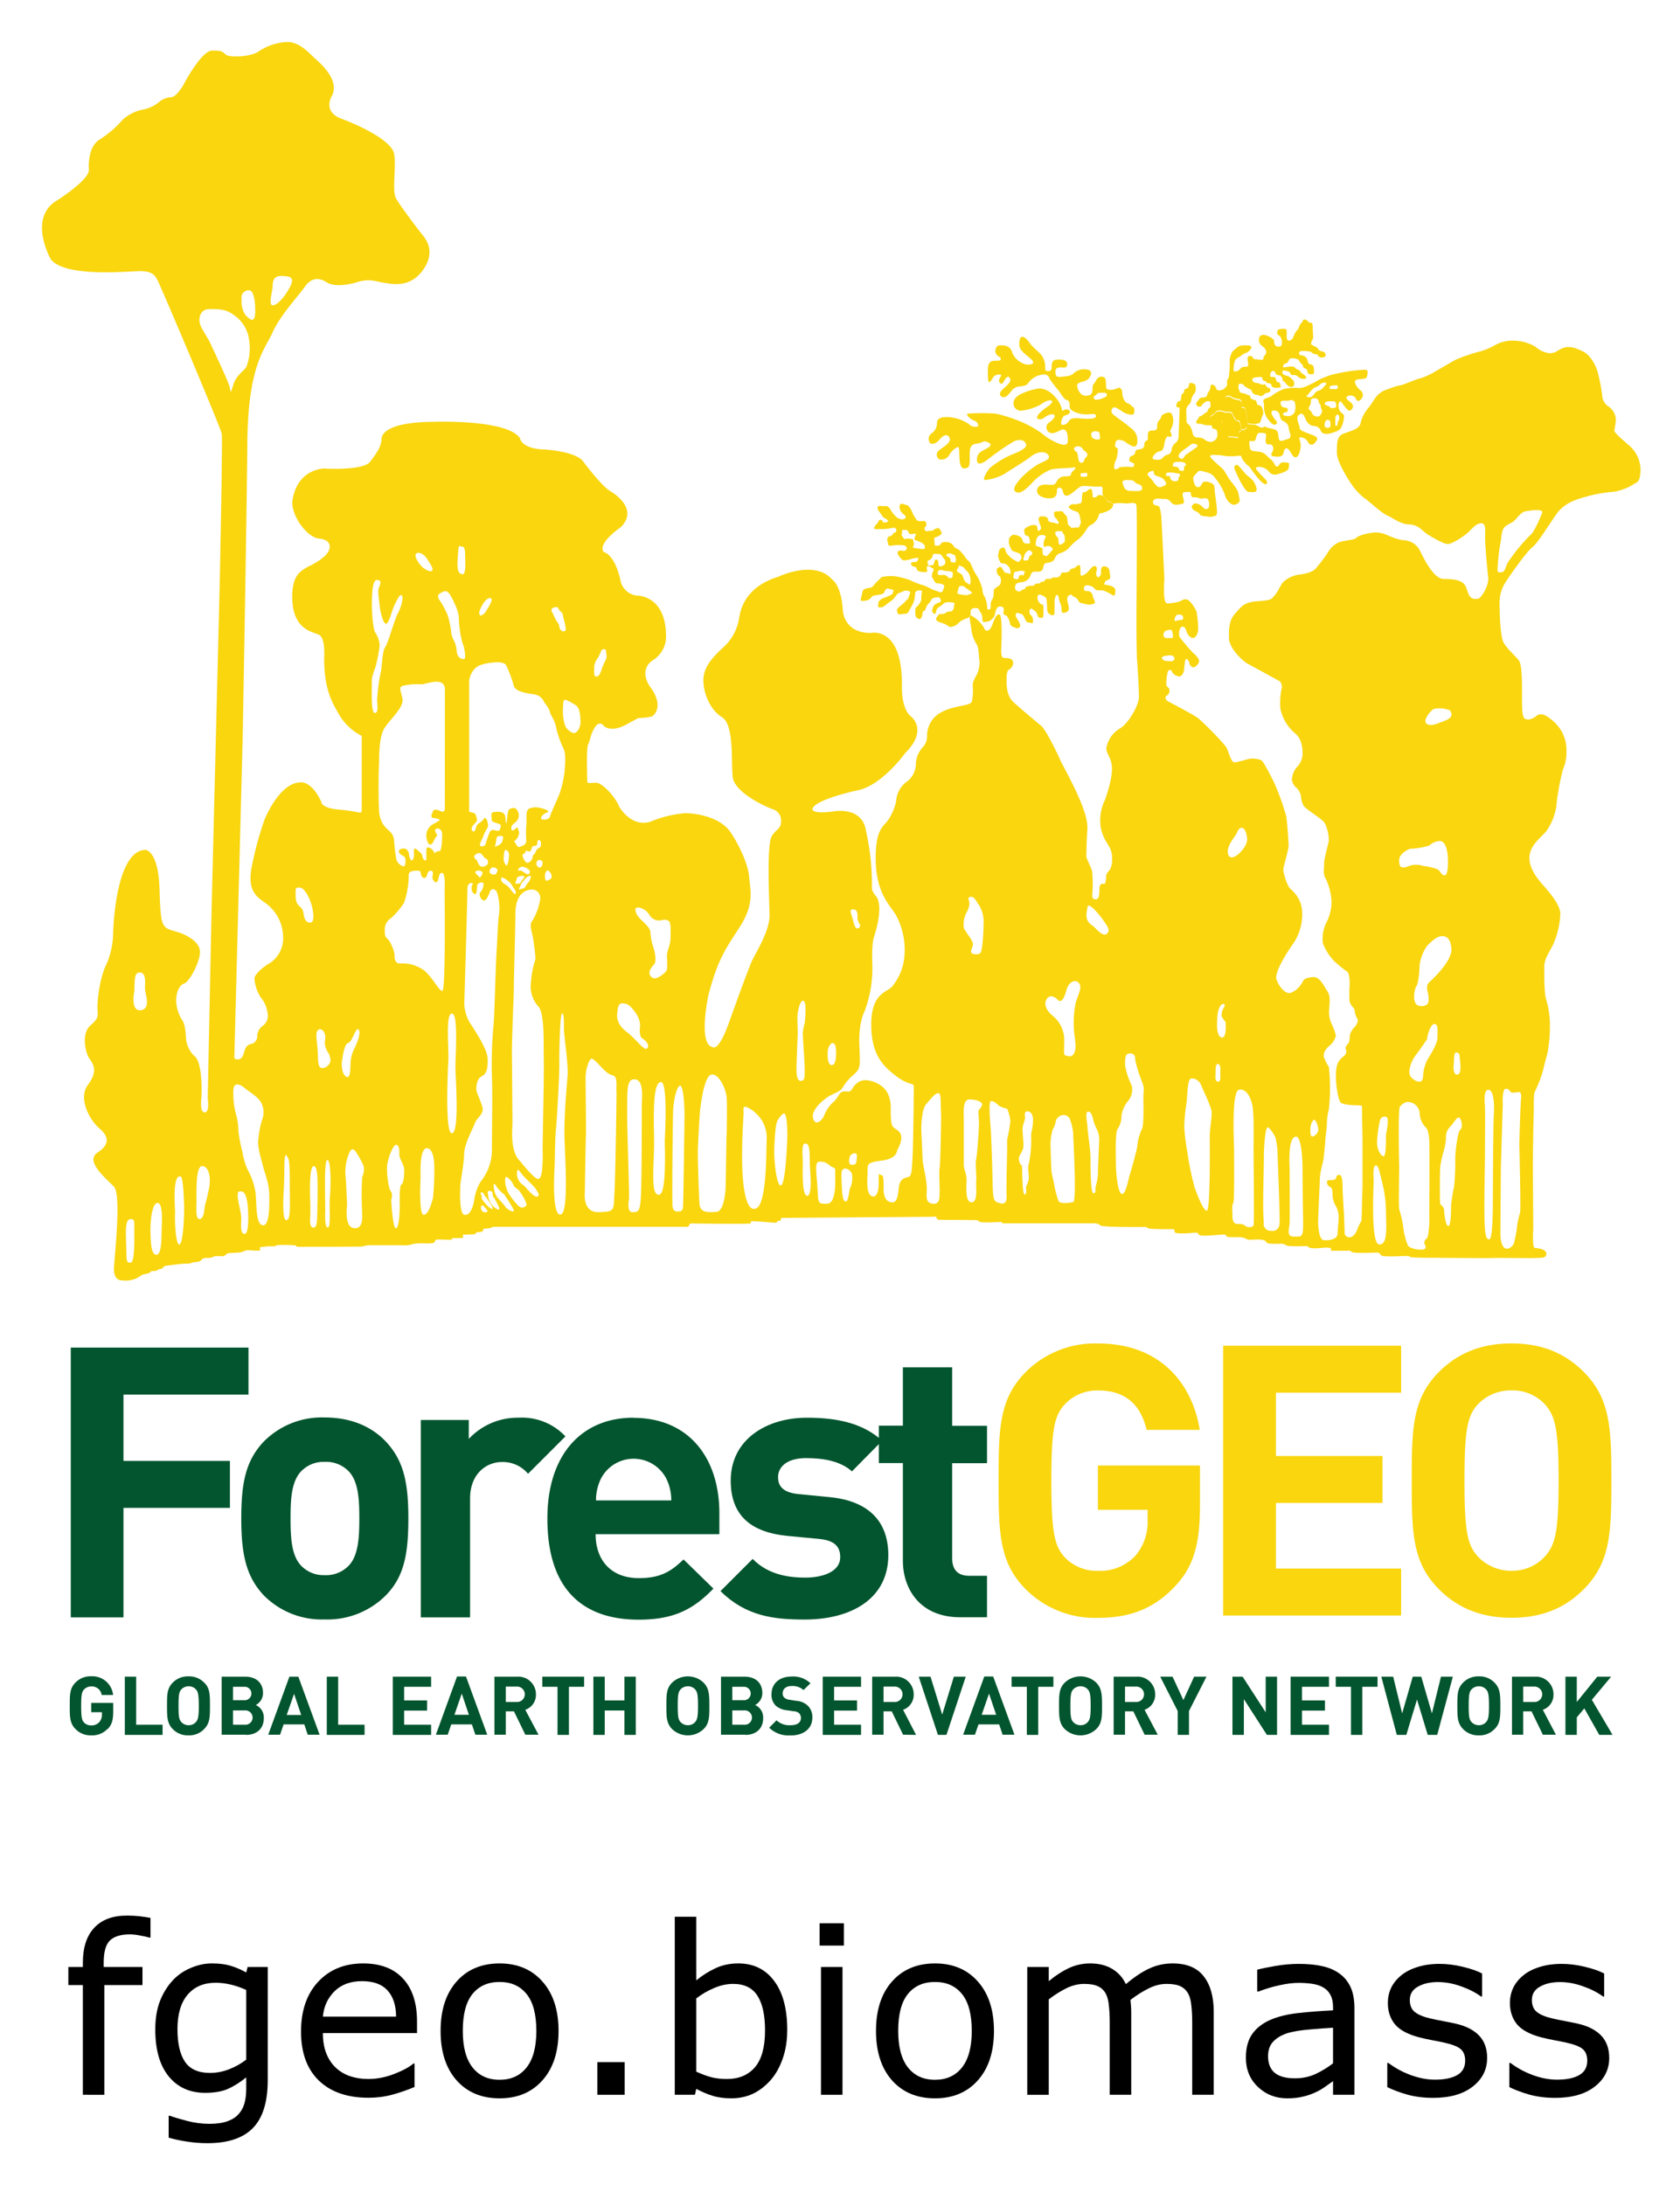 <svg xmlns="http://www.w3.org/2000/svg" role="img" viewBox="-8.99 -8.99 359.48 467.48"><title>fgeo.biomass logo</title><path id="path184" fill="#f9d60e" d="m 225.937,314.02 h 10.63 v 2.12 a 11.09,11.09 0 0 1 -2.6,7.7 10.34,10.34 0 0 1 -8,3.24 9.44,9.44 0 0 1 -7.23,-3 c -2.11,-2.43 -2.76,-5.27 -2.76,-16.29 0,-11.02 0.65,-13.78 2.76,-16.22 a 9.53,9.53 0 0 1 7.23,-3.08 c 5.76,0 9.09,2.92 10.39,8.43 h 11.37 c -1.55,-9.72 -8.28,-18.48 -21.76,-18.48 a 20.9,20.9 0 0 0 -15.44,6.08 c -5.76,5.76 -5.84,12.24 -5.84,23.27 0,11.03 0.08,17.51 5.84,23.26 a 20.86,20.86 0 0 0 15.41,6.09 c 6.16,0 11.53,-1.54 16.32,-6.56 4.22,-4.38 5.52,-9.24 5.52,-17.6 v -8.43 h -21.84 z"/><path id="polygon186" fill="#02552e" d="M44.24 280.18L6.22 280.18 6.22 337.9 17.49 337.9 17.49 314.47 40.27 314.47 40.27 304.42 17.49 304.42 17.49 290.23 44.24 290.23z" transform="translate(-.063 -.86)"/><path id="path188" fill="#02552e" d="m 60.467,294.27 a 17.48,17.48 0 0 0 -13.05,5.19 c -3.81,4.05 -4.78,8.76 -4.78,16.38 0,7.62 1,12.4 4.78,16.45 a 17.44,17.44 0 0 0 13.05,5.19 17.65,17.65 0 0 0 13.14,-5.19 c 3.89,-4 4.78,-8.83 4.78,-16.45 0,-7.62 -1,-12.33 -4.78,-16.38 -2.68,-2.84 -6.89,-5.19 -13.14,-5.19 m 5,31.86 a 6.66,6.66 0 0 1 -5,1.87 6.59,6.59 0 0 1 -4.86,-1.86 c -2.19,-2.1 -2.43,-5.92 -2.43,-10.29 0,-4.37 0.24,-8.11 2.43,-10.22 a 6.63,6.63 0 0 1 4.86,-1.86 6.7,6.7 0 0 1 5,1.86 c 2.19,2.11 2.43,5.92 2.43,10.22 0,4.3 -0.24,8.19 -2.43,10.29"/><path id="path190" fill="#02552e" d="m 101.937,294.32 a 14.29,14.29 0 0 0 -10.62,4.54 v -4.06 h -10.26 v 42.24 h 10.54 v -25.45 c 0,-5.35 3.57,-7.79 6.81,-7.79 a 7,7 0 0 1 5.59,2.52 l 8,-8 a 12.74,12.74 0 0 0 -10,-4"/><path id="path192" fill="#02552e" d="m 126.537,294.32 c -10.95,0 -18.4,7.78 -18.4,21.56 0,17.11 9.56,21.65 19.53,21.65 7.62,0 11.76,-2.27 16,-6.65 l -6.4,-6.24 c -2.67,2.59 -4.94,4 -9.56,4 -6,0 -9.25,-3.89 -9.25,-9.4 h 26.48 v -4.46 c 0,-12 -6.65,-20.43 -18.4,-20.43 m -8,17.67 a 10.64,10.64 0 0 1 1,-4.54 7.87,7.87 0 0 1 14.11,0 10.5,10.5 0 0 1 1,4.54 z"/><path id="path194" fill="#02552e" d="m 202.207,304.05 v -8 h -7.46 v -12.51 h -10.54 v 12.48 h -5.15 v 2.61 c -4,-3.23 -9.14,-4.31 -15.4,-4.31 -8.59,0 -16.29,4.62 -16.29,13.46 0,7.78 4.7,11.1 12.16,11.83 l 6.81,0.65 c 3.41,0.33 4.46,1.78 4.46,3.89 0,3.16 -3.81,4.38 -7.46,4.38 -3.24,0 -7.87,-0.49 -11.27,-4 l -6.89,6.89 c 5.43,5.35 11.35,6.08 18,6.08 10,0 17.91,-4.46 17.91,-13.78 0,-7.22 -4.21,-11.6 -12.56,-12.41 l -6.65,-0.65 c -3.16,-0.32 -4.38,-1.54 -4.38,-3.64 0,-2.1 1.79,-4.06 6,-4.06 3.73,0 7.38,0.65 9.81,2.84 l 5.75,-5.83 v 4.05 h 5.15 v 20.91 c 0,6 3.65,12.08 12.24,12.08 h 5.76 v -8.87 h -3.82 c -2.51,0 -3.64,-1.37 -3.64,-3.81 v -20.28 z"/><path id="polygon196" fill="#f9d60e" d="M290.88 327.45L264.09 327.45 264.09 313.42 286.9 313.42 286.9 303.37 264.09 303.37 264.09 289.83 290.88 289.83 290.88 279.78 252.8 279.78 252.8 337.5 290.88 337.5z" transform="translate(-.063 -.86)"/><path id="path198" fill="#f9d60e" d="m 329.877,284.51 c -3.9,-3.89 -8.77,-6.08 -15.43,-6.08 -6.66,0 -11.61,2.19 -15.51,6.08 -5.77,5.76 -5.85,12.24 -5.85,23.27 0,11.03 0.08,17.51 5.85,23.26 3.9,3.9 8.85,6.08 15.51,6.08 6.66,0 11.53,-2.18 15.43,-6.08 5.76,-5.75 5.93,-12.24 5.93,-23.26 0,-11.02 -0.17,-17.51 -5.93,-23.27 m -8.2,39.4 a 9.47,9.47 0 0 1 -7.23,3.16 9.78,9.78 0 0 1 -7.31,-3.16 c -2.11,-2.44 -2.76,-5.11 -2.76,-16.13 0,-11.02 0.65,-13.78 2.76,-16.22 a 9.72,9.72 0 0 1 7.31,-3.08 9.42,9.42 0 0 1 7.23,3.08 c 2.11,2.44 2.84,5.19 2.84,16.22 0,11.03 -0.73,13.69 -2.84,16.13"/><path id="path200" fill="#02552e" d="m 14.047,360.86 a 4.5,4.5 0 0 1 -3.52,1.42 4.46,4.46 0 0 1 -3.32,-1.31 c -1.27,-1.24 -1.27,-2.64 -1.27,-5.02 0,-2.38 0,-3.78 1.26,-5 a 4.46,4.46 0 0 1 3.32,-1.31 4.46,4.46 0 0 1 4.69,4 h -2.44 a 2.11,2.11 0 0 0 -2.24,-1.82 2.08,2.08 0 0 0 -1.56,0.67 c -0.45,0.52 -0.59,1.12 -0.59,3.5 0,2.38 0.14,3 0.59,3.52 a 2.06,2.06 0 0 0 1.56,0.64 2.22,2.22 0 0 0 1.73,-0.7 2.34,2.34 0 0 0 0.56,-1.66 v -0.46 h -2.29 v -2 h 4.71 v 1.82 c 0,1.8 -0.28,2.85 -1.19,3.79"/><path id="polygon202" fill="#02552e" d="M20.21 350.58L20.21 360.87 25.86 360.87 25.86 363.04 17.78 363.04 17.78 350.58z" transform="translate(-.063 -.86)"/><path id="path204" fill="#02552e" d="m 34.667,360.97 a 4.43,4.43 0 0 1 -3.32,1.31 4.46,4.46 0 0 1 -3.34,-1.31 c -1.24,-1.24 -1.26,-2.64 -1.26,-5 0,-2.36 0,-3.78 1.26,-5 a 4.46,4.46 0 0 1 3.34,-1.31 4.43,4.43 0 0 1 3.32,1.31 c 1.27,1.17 1.27,2.6 1.27,4.98 0,2.38 0,3.78 -1.28,5 m -1.72,-8.5 a 2,2 0 0 0 -1.56,-0.66 2.08,2.08 0 0 0 -1.57,0.66 c -0.46,0.52 -0.6,1.12 -0.6,3.5 0,2.38 0.14,2.95 0.6,3.48 a 2.09,2.09 0 0 0 1.57,0.68 2,2 0 0 0 1.56,-0.68 c 0.45,-0.53 0.61,-1.1 0.61,-3.48 0,-2.38 -0.16,-3 -0.61,-3.5"/><path id="path206" fill="#02552e" d="m 43.647,362.14 h -5.21 v -12.42 h 5 c 2.43,0 3.85,1.36 3.85,3.5 a 2.87,2.87 0 0 1 -1.54,2.57 2.9,2.9 0 0 1 1.71,2.8 c 0,2.33 -1.59,3.59 -3.81,3.59 m -0.4,-10.29 h -2.38 v 2.87 h 2.38 a 1.44,1.44 0 1 0 0,-2.87 m 0.15,5.05 h -2.53 v 3.07 h 2.53 a 1.54,1.54 0 1 0 0,-3.07"/><path id="path208" fill="#02552e" d="m 56.857,362.14 -0.73,-2.21 h -4.43 l -0.76,2.21 h -2.53 l 4.53,-12.42 h 1.91 l 4.55,12.42 z m -2.92,-8.75 -1.58,4.53 h 3.1 z"/><path id="polygon210" fill="#02552e" d="M63.43 350.58L63.43 360.87 69.08 360.87 69.08 363.04 61 363.04 61 350.58z" transform="translate(-.063 -.86)"/><path id="polygon212" fill="#02552e" d="M83.32 350.58L83.32 352.75 77.55 352.75 77.55 355.67 82.46 355.67 82.46 357.84 77.55 357.84 77.55 360.87 83.32 360.87 83.32 363.04 75.12 363.04 75.12 350.58z" transform="translate(-.063 -.86)"/><path id="path214" fill="#02552e" d="m 92.727,362.14 -0.74,-2.21 h -4.42 l -0.76,2.21 h -2.53 l 4.53,-12.46 h 1.91 l 4.55,12.46 z m -2.91,-8.79 -1.57,4.53 h 3.1 z"/><path id="path216" fill="#02552e" d="m 103.417,362.14 -2.43,-5 h -1.75 v 5 h -2.43 v -12.42 h 4.88 a 3.77,3.77 0 0 1 4,3.82 3.36,3.36 0 0 1 -2.28,3.27 l 2.83,5.33 z m -1.89,-10.29 h -2.29 v 3.29 h 2.29 a 1.65,1.65 0 1 0 0,-3.29"/><path id="polygon218" fill="#02552e" d="M110.37 363.04L110.37 352.75 107.12 352.75 107.12 350.58 116.06 350.58 116.06 352.75 112.81 352.75 112.81 363.04z" transform="translate(-.063 -.86)"/><path id="polygon220" fill="#02552e" d="M120.47 357.82L120.47 363.04 118.04 363.04 118.04 350.58 120.47 350.58 120.47 355.67 124.69 355.67 124.69 350.58 127.12 350.58 127.12 363.04 124.69 363.04 124.69 357.82z" transform="translate(-.063 -.86)"/><path id="path222" fill="#02552e" d="m 141.527,360.97 a 4.9,4.9 0 0 1 -6.67,0 c -1.24,-1.24 -1.26,-2.64 -1.26,-5 0,-2.36 0,-3.78 1.26,-5 a 4.9,4.9 0 0 1 6.67,0 c 1.24,1.24 1.27,2.64 1.27,5 0,2.36 0,3.78 -1.27,5 m -1.77,-8.52 a 2,2 0 0 0 -1.56,-0.66 2.08,2.08 0 0 0 -1.57,0.66 c -0.46,0.52 -0.6,1.12 -0.6,3.5 0,2.38 0.14,2.95 0.6,3.48 a 2.09,2.09 0 0 0 1.57,0.68 2,2 0 0 0 1.56,-0.68 c 0.45,-0.53 0.61,-1.1 0.61,-3.48 0,-2.38 -0.16,-3 -0.61,-3.5"/><path id="path224" fill="#02552e" d="m 150.497,362.14 h -5.21 v -12.42 h 5 c 2.42,0 3.84,1.36 3.84,3.5 a 2.87,2.87 0 0 1 -1.54,2.57 2.9,2.9 0 0 1 1.72,2.8 c 0,2.33 -1.6,3.59 -3.82,3.59 m -0.4,-10.29 h -2.38 v 2.87 h 2.38 a 1.44,1.44 0 1 0 0,-2.87 m 0.16,5.05 h -2.54 v 3.07 h 2.54 a 1.54,1.54 0 1 0 0,-3.07"/><path id="path226" fill="#02552e" d="m 160.137,362.28 a 5.83,5.83 0 0 1 -4.54,-1.64 l 1.57,-1.58 a 4,4 0 0 0 3,1.05 c 1.45,0 2.22,-0.56 2.22,-1.56 a 1.41,1.41 0 0 0 -0.38,-1 1.79,1.79 0 0 0 -1.12,-0.42 l -1.49,-0.22 a 4.15,4.15 0 0 1 -2.41,-1 3.23,3.23 0 0 1 -0.89,-2.45 c 0,-2.22 1.64,-3.77 4.33,-3.77 a 5.35,5.35 0 0 1 4,1.45 l -1.49,1.45 a 3.46,3.46 0 0 0 -2.56,-0.86 c -1.29,0 -1.9,0.72 -1.9,1.58 a 1.17,1.17 0 0 0 0.35,0.89 2,2 0 0 0 1.14,0.47 l 1.48,0.23 a 3.92,3.92 0 0 1 2.38,1 3.36,3.36 0 0 1 1,2.62 c 0,2.42 -2,3.78 -4.62,3.78"/><path id="polygon228" fill="#02552e" d="M175.32 350.58L175.32 352.75 169.55 352.75 169.55 355.67 174.46 355.67 174.46 357.84 169.55 357.84 169.55 360.87 175.32 360.87 175.32 363.04 167.12 363.04 167.12 350.58z" transform="translate(-.063 -.86)"/><path id="path230" fill="#02552e" d="m 184.247,362.14 -2.43,-5 h -1.75 v 5 h -2.43 v -12.42 h 4.88 a 3.76,3.76 0 0 1 4,3.82 3.37,3.37 0 0 1 -2.27,3.27 l 2.78,5.37 z m -1.89,-10.29 h -2.29 v 3.29 h 2.29 a 1.65,1.65 0 1 0 0,-3.29"/><path id="polygon232" fill="#02552e" d="M187.66 350.58L190.18 350.58 192.68 358.7 195.18 350.58 197.72 350.58 193.59 363.04 191.77 363.04z" transform="translate(-.063 -.86)"/><path id="path234" fill="#02552e" d="m 205.547,362.14 -0.74,-2.21 h -4.42 l -0.76,2.21 h -2.53 l 4.53,-12.46 h 1.9 l 4.55,12.46 z m -2.91,-8.79 -1.57,4.53 h 3.1 z"/><path id="polygon236" fill="#02552e" d="M210.79 363.04L210.79 352.75 207.53 352.75 207.53 350.58 216.47 350.58 216.47 352.75 213.22 352.75 213.22 363.04z" transform="translate(-.063 -.86)"/><path id="path238" fill="#02552e" d="m 225.547,360.97 a 4.9,4.9 0 0 1 -6.67,0 c -1.24,-1.24 -1.26,-2.64 -1.26,-5 0,-2.36 0,-3.78 1.26,-5 a 4.9,4.9 0 0 1 6.67,0 c 1.24,1.24 1.27,2.64 1.27,5 0,2.36 0,3.78 -1.27,5 m -1.77,-8.52 a 2,2 0 0 0 -1.56,-0.66 2.1,2.1 0 0 0 -1.57,0.66 c -0.46,0.52 -0.6,1.12 -0.6,3.5 0,2.38 0.14,2.95 0.6,3.48 a 2.11,2.11 0 0 0 1.57,0.68 2,2 0 0 0 1.56,-0.68 c 0.45,-0.53 0.61,-1.1 0.61,-3.48 0,-2.38 -0.16,-3 -0.61,-3.5"/><path id="path240" fill="#02552e" d="m 235.937,362.14 -2.43,-5 h -1.77 v 5 h -2.43 v -12.42 h 4.88 a 3.76,3.76 0 0 1 4,3.82 3.37,3.37 0 0 1 -2.27,3.27 l 2.82,5.33 z m -1.89,-10.29 h -2.31 v 3.29 h 2.29 a 1.65,1.65 0 1 0 0,-3.29"/><path id="polygon242" fill="#02552e" d="M243.07 363.04L243.07 357.93 239.33 350.58 241.97 350.58 244.29 355.6 246.59 350.58 249.23 350.58 245.49 357.93 245.49 363.04z" transform="translate(-.063 -.86)"/><path id="polygon244" fill="#02552e" d="M257.23 363.04L254.79 363.04 254.79 350.58 256.96 350.58 261.9 358.21 261.9 350.58 264.33 350.58 264.33 363.04 262.16 363.04 257.23 355.39z" transform="translate(-.063 -.86)"/><path id="polygon246" fill="#02552e" d="M275.44 350.58L275.44 352.75 269.67 352.75 269.67 355.67 274.58 355.67 274.58 357.84 269.67 357.84 269.67 360.87 275.44 360.87 275.44 363.04 267.23 363.04 267.23 350.58z" transform="translate(-.063 -.86)"/><path id="polygon248" fill="#02552e" d="M280.15 363.04L280.15 352.75 276.89 352.75 276.89 350.58 285.83 350.58 285.83 352.75 282.58 352.75 282.58 363.04z" transform="translate(-.063 -.86)"/><path id="polygon250" fill="#02552e" d="M294.28 355.48L291.99 363.04 289.96 363.04 286.64 350.58 289.18 350.58 291.1 358.44 293.37 350.58 295.19 350.58 297.47 358.44 299.41 350.58 301.95 350.58 298.6 363.04 296.57 363.04z" transform="translate(-.063 -.86)"/><path id="path252" fill="#02552e" d="m 310.767,360.97 a 4.4,4.4 0 0 1 -3.32,1.31 4.48,4.48 0 0 1 -3.34,-1.31 c -1.24,-1.24 -1.26,-2.64 -1.26,-5 0,-2.36 0,-3.78 1.26,-5 a 4.48,4.48 0 0 1 3.34,-1.31 4.4,4.4 0 0 1 3.32,1.31 c 1.25,1.24 1.28,2.64 1.28,5 0,2.36 0,3.78 -1.28,5 m -1.76,-8.52 a 2,2 0 0 0 -1.56,-0.66 2.08,2.08 0 0 0 -1.57,0.66 c -0.46,0.52 -0.6,1.12 -0.6,3.5 0,2.38 0.14,2.95 0.6,3.48 a 2.09,2.09 0 0 0 1.57,0.68 2,2 0 0 0 1.56,-0.68 c 0.45,-0.53 0.61,-1.1 0.61,-3.48 0,-2.38 -0.16,-3 -0.61,-3.5"/><path id="path254" fill="#02552e" d="m 321.147,362.14 -2.43,-5 h -1.78 v 5 h -2.4 v -12.42 h 4.88 a 3.76,3.76 0 0 1 4,3.82 3.36,3.36 0 0 1 -2.28,3.27 l 2.8,5.33 z m -1.89,-10.29 h -2.32 v 3.29 h 2.29 a 1.65,1.65 0 1 0 0,-3.29"/><path id="polygon256" fill="#02552e" d="M328.47 359.29L328.47 363.04 326.04 363.04 326.04 350.58 328.47 350.58 328.47 356 332.86 350.58 335.82 350.58 331.69 355.53 336.12 363.04 333.28 363.04 330.08 357.37z" transform="translate(-.063 -.86)"/><path id="path258" fill="#f9d60e" d="m 175.937,119.49 a 1.56,1.56 0 0 0 1.53,-0.72 c 0.44,-0.44 0.47,-0.31 1.66,-0.53 1.19,-0.22 0.92,-0.33 1.3,-0.94 0.38,-0.61 0.61,-0.34 1.33,-0.19 0.72,0.15 0.36,0.24 0.33,0.63 -0.03,0.39 -0.3,0.56 -1.63,1.08 -1.33,0.52 -0.68,0.25 -1,0.47 -0.32,0.22 -0.49,0.45 -0.55,1.11 -0.06,0.66 0.08,0.53 0.55,0.56 0.47,0.03 0.83,-0.34 1.88,-1.14 a 4.83,4.83 0 0 0 1.39,-1.36 c 0.59,-0.75 0.76,-0.55 1.37,-0.86 a 1.53,1.53 0 0 1 1.4,-0.11 c 0.5,0.11 0.17,0.58 0,1.14 -0.17,0.56 -0.26,0.52 -0.76,1.05 a 9.16,9.16 0 0 1 -1.33,1.17 c -0.69,0.61 -0.44,0.77 -0.33,1.3 0.11,0.53 0.78,0.17 1.5,0.19 0.72,0.02 0.83,-0.44 1.26,-1.24 a 9.09,9.09 0 0 0 0.69,-1.34 5.57,5.57 0 0 0 0.28,-1.63 c 0,-0.53 0.25,-0.8 1,-0.8 0.75,0 0.43,0.27 0.36,1 -0.07,0.73 0.07,1.11 -0.19,1.43 a 3,3 0 0 1 -0.83,1.09 c -0.49,0.39 -0.22,1 -0.27,1.6 a 1,1 0 0 0 0.91,1 c 0.44,0 0.63,-0.91 0.63,-1.33 0,-0.42 0.46,-0.36 0.56,-0.58 a 8.84,8.84 0 0 1 0.36,-0.94 c 0.18,-0.34 0.58,-0.58 0.86,-1.11 0.28,-0.53 0.46,-0.55 1.16,-0.67 0.7,-0.12 0.83,0.09 0.94,0.62 0.11,0.53 -0.38,0.38 -1,0.77 -0.62,0.39 -0.57,0.47 -0.75,1.05 -0.18,0.58 0,0.8 0.28,1 0.28,0.2 0.39,0 0.46,-0.3 0.07,-0.3 0.1,-0.69 0.54,-1 a 6.3,6.3 0 0 0 1.11,-0.83 c 0.41,-0.33 0.86,-0.3 1.75,-0.24 0.89,0.06 0.49,0.38 0.44,0.85 -0.05,0.47 0,0.61 -0.39,0.95 -0.39,0.34 -0.56,0 -1,0.22 -0.44,0.22 -0.55,0.47 -1.25,0.47 -0.7,0 -0.48,0 -0.95,0.58 -0.47,0.58 -0.15,0.83 0.29,1.06 0.44,0.23 1,0.27 1.72,0.69 0.72,0.42 0.58,0.52 1.14,0.38 a 2.53,2.53 0 0 0 1.43,-0.8 4.25,4.25 0 0 1 1.81,-1 c 0.9,-0.3 0.77,-1 0.77,-1.46 0,-0.46 0.35,-0.73 1.06,-0.73 0.71,0 0.66,0.22 0.84,0.61 a 2.31,2.31 0 0 1 0.6,1.58 c 0,1.11 0.44,0.8 1.06,0.7 0.62,-0.1 0.65,-0.2 1.18,-0.7 0.53,-0.5 0.42,-1 0.7,-1.77 0.28,-0.77 0.71,-0.81 1.19,-0.72 0.48,0.09 0.51,0.36 0.41,1.21 -0.1,0.85 0.58,0.37 0.86,1 a 3.78,3.78 0 0 1 0.53,1.39 c 0.14,0.58 0.52,0.69 1.14,0.91 a 0.68,0.68 0 0 0 1,-0.28 c 0.22,-0.3 -0.32,-1.16 -0.69,-1.77 -0.37,-0.61 -0.22,-0.55 -0.14,-0.94 0.08,-0.39 0.47,-0.08 0.94,0 0.47,0.08 0.61,0.34 1,1.2 0.39,0.86 0.53,0.55 1.14,0.74 0.61,0.19 0.47,0 0.54,-0.47 a 1.47,1.47 0 0 0 -0.54,-1.24 1,1 0 0 1 -0.12,-1.14 c 0.18,-0.44 0.67,0 0.92,0.22 a 1.38,1.38 0 0 1 0.67,0.92 c 0.17,0.63 0.44,0.63 0.91,0.66 0.47,0.03 0.37,-0.83 0.39,-2 0.02,-1.17 -0.25,-0.72 -0.61,-1 a 1.72,1.72 0 0 1 -0.66,-1.52 c 0.05,-0.78 0.88,-0.39 1.27,-0.14 a 1,1 0 0 1 0.71,1 c 0,0.58 0.09,1.13 0.09,1.83 a 1.18,1.18 0 0 0 1,1.22 c 0.52,0.11 0.46,-0.09 0.52,-0.28 a 18.42,18.42 0 0 0 0.06,-2.19 3.47,3.47 0 0 1 0.27,-1.69 c 0.24,-0.33 0.61,0 0.63,0.53 a 3.19,3.19 0 0 0 0.33,1.1 3.85,3.85 0 0 1 0.26,1.53 c 0,0.66 0.56,0.66 1.24,0.25 0.68,-0.41 0.08,-1.72 0,-2.33 -0.08,-0.61 0,-0.94 0.5,-1.22 0.5,-0.28 0.44,0.19 0.9,0.39 a 1.64,1.64 0 0 1 1,0.91 c 0.27,0.53 0.69,0.39 1.53,0.67 a 2.51,2.51 0 0 0 1.79,-0.14 c 0.53,-0.14 -0.26,-1.14 -0.3,-1.67 a 1.14,1.14 0 0 0 -1.17,-1 c -0.62,0 -0.75,-0.08 -0.68,-0.69 0.07,-0.61 0.65,-0.59 1,-0.5 a 2.13,2.13 0 0 1 1.37,0.78 c 0.23,0.41 1.64,0.19 1.87,0.33 a 10.61,10.61 0 0 1 1.93,1 c 0.43,0.33 0.55,-0.5 0.53,-1.16 -0.02,-0.66 -1.41,-1.06 -2,-1.09 -0.59,-0.03 -0.36,-0.39 -0.15,-0.72 0.21,-0.33 0.58,-0.25 0.91,-0.52 0.33,-0.27 0,-1.19 0,-1.58 a 1.13,1.13 0 0 0 -1.11,-1.14 c -0.81,0 -0.69,0.86 -0.72,1.33 a 1,1 0 0 1 -0.54,1 c -0.27,0.08 -0.57,-0.42 -0.48,-1 0.09,-0.58 0.3,-1 -0.12,-1.33 -0.42,-0.33 -1.08,0.5 -1.52,1 a 3.38,3.38 0 0 1 -1.35,1 c -0.45,0.13 -0.37,-0.22 -0.4,-1.53 -0.03,-1.31 -0.71,-0.52 -0.87,-0.41 a 1.76,1.76 0 0 1 -0.9,0.44 c -0.58,0.17 -0.42,0.31 -0.5,0.44 -0.08,0.13 -0.36,0.39 -1.24,0.39 -0.88,0 -0.53,0.31 -0.68,0.47 a 1.09,1.09 0 0 1 -0.94,0.59 c -0.61,0 -1,0 -1,0.13 0,0.13 -0.22,0.17 -0.75,0.17 -0.53,0 -0.5,0.08 -0.61,0.14 -0.11,0.06 -0.17,0.44 -0.38,0.44 -0.21,0 -0.57,0 -0.7,0.25 a 0.51,0.51 0 0 1 -0.5,0.17 0.76,0.76 0 0 0 -0.75,0.27 c -0.22,0.25 -0.29,0.2 -0.72,0.2 a 2.32,2.32 0 0 0 -1,0.22 c -0.39,0.17 -0.21,0.58 -0.6,0.58 a 0.7,0.7 0 0 0 -0.55,0.28 0.84,0.84 0 0 1 -1.27,-0.94 c 0.13,-1 1.21,-0.78 1.88,-1 a 2.13,2.13 0 0 0 1.42,-1.44 c 0.31,-0.78 0.59,-0.72 1.5,-0.72 0.91,0 1.13,-0.33 1.27,-1.17 0.14,-0.84 0.73,-0.63 1.35,-0.83 0.62,-0.2 0.86,-0.3 1.08,-0.86 a 1.82,1.82 0 0 1 1.25,-1.13 4.28,4.28 0 0 0 1.61,-0.92 11.57,11.57 0 0 1 1.83,-1.77 7.11,7.11 0 0 0 1.92,-2.11 c 0.49,-0.66 0.57,-1 1.2,-1.24 a 3.25,3.25 0 0 0 1.37,-1.45 c 0.29,-0.55 0.22,-1 0.51,-1 0.29,0 2.51,-0.52 2.76,-1.66 a 0.33,0.33 0 0 0 0,-0.25 c -0.15,-0.42 -0.83,-0.5 -1,-0.5 -0.17,0 -0.85,-1.21 -1.13,-1.33 a 1.71,1.71 0 0 0 -0.91,-0.14 c -0.47,0 -0.21,0.39 -0.91,0.48 -0.7,0.09 -0.31,-0.56 -0.41,-0.78 -0.1,-0.22 -0.09,-0.83 -0.31,-1 -0.22,-0.17 -0.73,0.22 -0.95,0.44 -0.22,0.22 -0.66,0.16 -0.83,0.3 -0.17,0.14 -0.22,1.12 -0.22,1.53 0,0.41 -0.17,0.75 -0.28,0.75 -0.11,0 -0.9,0.28 -1.3,0.22 a 1.27,1.27 0 0 0 -1.11,0.36 c -0.3,0.36 0,0.45 0.22,0.64 a 3.71,3.71 0 0 0 1.08,0.47 c 0.5,0.23 0.58,0.23 0.78,0.61 a 6.24,6.24 0 0 1 0.33,1.41 c 0.17,0.78 0.11,0.22 -0.16,1 -0.27,0.78 -0.31,0.36 -1.17,0.52 -0.86,0.16 -0.66,-0.08 -1.08,-0.39 -0.42,-0.31 -0.3,-0.49 -0.44,-1.49 -0.14,-1 -0.45,-0.69 -0.72,-1.22 -0.27,-0.53 -0.64,-0.44 -1.25,-0.39 a 1.77,1.77 0 0 0 -0.86,0.17 2.86,2.86 0 0 0 0.06,0.75 c 0.06,0.49 0.36,0.36 0.83,1.27 0.47,0.91 -0.83,0.22 -1,0.22 a 2.4,2.4 0 0 1 -0.83,-0.17 c -0.5,-0.22 -0.22,-0.46 -0.38,-0.69 -0.16,-0.23 -0.38,-0.47 -1.1,-0.47 -0.72,0 -0.47,0 -0.76,0.22 -0.29,0.22 -0.07,0.72 0.15,1.39 0.22,0.67 0.41,1 -0.06,1.38 -0.47,0.38 -0.43,-0.33 -0.49,-0.66 -0.06,-0.33 -0.28,-0.53 -0.95,-0.47 -0.67,0.06 -0.33,0.08 -0.75,0.22 a 2.2,2.2 0 0 0 -0.69,0.33 c -0.5,0.25 -0.47,0.86 -0.3,1.33 0.17,0.47 0.37,0.31 0.7,0.48 0.33,0.17 0.32,0.69 0.43,1.19 0.11,0.5 -0.36,0.41 -0.94,0.38 -0.58,-0.03 -0.75,-0.94 -0.78,-1.1 a 2.35,2.35 0 0 0 -1.38,-0.7 c -0.76,-0.19 -0.81,0.14 -1.15,0.39 -0.34,0.25 -0.27,1.22 -0.27,1.33 a 6.12,6.12 0 0 0 0.5,1.33 c 0.24,0.47 0.63,0.45 1.3,0.7 0.67,0.25 0.75,0.41 0.87,0.8 0.12,0.39 0,0.47 -0.36,1 -0.36,0.53 -1,-0.22 -1.4,-0.33 a 6.66,6.66 0 0 1 -1.42,-1.36 c -0.26,-0.42 -0.1,-0.5 -0.37,-0.94 -0.27,-0.44 -0.59,-0.2 -0.92,0 -0.33,0.2 -0.36,0.77 -0.47,1.25 -0.11,0.48 0.06,0.77 0.33,1.46 0.27,0.69 0.85,0.28 1.28,0.59 a 1.94,1.94 0 0 1 1,1.6 c 0.09,0.86 -0.22,0.3 -0.78,0.3 -0.56,0 -0.65,-0.44 -1,-1 -0.35,-0.56 -0.71,-0.17 -0.94,-0.06 -0.23,0.11 -0.3,0.45 -0.16,1 0.14,0.55 0.49,0.67 0.69,0.92 a 1.94,1.94 0 0 1 0.08,1.3 c -0.11,0.5 -0.36,0.5 -1,1 -0.64,0.5 -0.39,0.36 -0.48,1.16 -0.09,0.8 0,0.83 -0.34,1.36 a 1.94,1.94 0 0 0 -0.29,1.27 c 0,0.48 0,0.86 -0.45,0.86 -0.45,0 -0.27,-0.27 -0.32,-0.63 a 6.3,6.3 0 0 0 -0.52,-2.08 2.41,2.41 0 0 1 -0.47,-1.53 12,12 0 0 0 -1,-2.63 14,14 0 0 1 -1.33,-2.47 c -0.38,-1.08 -0.67,-0.83 -1.36,-1.83 a 9.54,9.54 0 0 0 -1.3,-1.55 c -0.39,-0.36 -0.89,-0.27 -1.21,-0.89 a 1.92,1.92 0 0 0 -1.71,-0.83 c -0.8,0 -0.91,0.17 -1.08,0.5 -0.17,0.33 -0.5,0.23 -0.94,0.3 -0.44,0.07 -0.28,-0.52 -0.39,-1.26 -0.11,-0.74 0.6,-0.59 0.72,-0.7 0.12,-0.11 0.72,-0.33 0.83,-0.61 0.11,-0.28 -0.22,-0.64 -0.38,-1 -0.16,-0.36 -1.08,-0.09 -1.33,0.19 -0.25,0.28 -1,0.14 -1.29,0.25 -0.29,0.11 -0.58,-0.06 -0.64,-0.5 -0.06,-0.44 0.29,-0.41 0.37,-0.66 a 1.14,1.14 0 0 0 -0.12,-0.78 c -0.13,-0.31 -0.43,-0.17 -1.22,-0.19 -0.79,-0.02 -0.72,-0.34 -1.15,-0.92 -0.43,-0.58 -0.47,-1.16 -1,-1.91 -0.53,-0.75 -0.66,-0.53 -1,-0.69 -0.34,-0.16 -0.88,-0.37 -1.11,0 -0.23,0.37 -0.1,0.74 0.07,1.25 0.17,0.51 0.91,0.85 1.09,1.24 0.18,0.39 -0.22,0.64 -0.85,0.64 a 2.28,2.28 0 0 1 -1.42,-0.81 5.53,5.53 0 0 1 -1,-1.41 c -0.38,-0.53 -0.74,-0.69 -1.11,-0.61 -0.37,0.08 -1,-0.14 -1.37,0 -0.37,0.14 -0.18,0.61 -0.12,0.78 0.06,0.17 0.69,1 0.91,1.36 0.22,0.36 1.22,0.74 1.22,1 0,0.26 -0.16,0.31 -0.64,0.36 -0.48,0.05 -0.38,0 -0.58,-0.36 -0.2,-0.36 -0.77,-0.1 -0.77,0 a 1.59,1.59 0 0 1 -0.5,0.75 2,2 0 0 0 -0.53,0.86 c 0,0.23 1.17,0.17 1.55,0.17 a 10.6,10.6 0 0 0 2.36,-0.25 c 0.54,-0.14 1,0.08 0.86,0.66 -0.14,0.58 -0.44,0.2 -0.59,0.45 a 1.23,1.23 0 0 1 -0.8,0.69 c -0.52,0.14 -0.33,0.17 -0.49,0.5 -0.16,0.33 0.13,0.61 0.16,1.19 0.03,0.58 1,0.17 2,0.17 1,0 1.38,0 1.76,0.27 0.38,0.27 0.22,0.56 0,0.84 -0.22,0.28 -0.9,0 -1.3,0.08 -0.4,0.08 -0.48,0.31 -0.42,0.69 a 3.58,3.58 0 0 0 0.94,1.22 c 0.29,0.31 0.82,0.14 1.58,0 a 7,7 0 0 1 1.65,-0.37 c 0.6,0.06 0,0.59 0,0.75 0,0.16 -0.7,0.11 -1.12,0.22 -0.42,0.11 -0.14,0.72 0.23,0.86 0.37,0.14 0.68,0.09 0.78,0.5 0.1,0.41 0.27,0.64 1.51,0.72 1.24,0.08 0.56,-0.44 0.65,-1 0.09,-0.56 0.72,-0.14 1.25,0.2 0.53,0.34 0,0.55 -0.12,1.3 -0.12,0.75 0,0.44 0.43,1.33 0.43,0.89 1,0.42 1.76,0.77 0.76,0.35 0.31,0.7 0.12,1.36 -0.19,0.66 -0.67,0.28 -1.61,0 -0.94,-0.28 -1.51,-0.81 -2.76,-1.19 a 14.62,14.62 0 0 1 -2.56,-1 17.55,17.55 0 0 0 -2.14,-0.64 7.7,7.7 0 0 0 -2.68,-0.25 c -1.34,0.11 -1.39,0.17 -1.78,0.64 a 13.13,13.13 0 0 0 -1.3,1.36 c -0.43,0.61 -0.72,0.38 -1.57,0.64 -0.85,0.26 -0.71,0.44 -1,1.63 -0.29,1.19 -0.34,1 0.75,1 m 41.73,-14.89 c 0.82,0 0.32,0.06 0.71,0.56 0.39,0.5 0.25,0.55 0.31,1.22 0.06,0.67 -0.2,0.66 -0.7,1 -0.5,0.34 -0.61,0 -0.66,-0.66 -0.05,-0.66 0,-0.61 -0.37,-1 -0.37,-0.39 -0.16,-0.08 -0.3,-0.58 -0.14,-0.5 0.19,-0.56 1,-0.56 m -4.89,1.43 c 0.16,-0.52 0.88,-0.72 1.53,-0.52 0.65,0.2 0.09,0.6 0,1 a 3.3,3.3 0 0 0 -0.15,1.19 c 0,0.47 0.54,0.08 0.91,0.08 a 1.09,1.09 0 0 1 0.94,0.47 c 0.25,0.34 -0.08,0.48 -0.34,0.81 a 4.71,4.71 0 0 1 -0.69,0.75 c -0.3,0.28 -0.19,0.11 -0.66,0 -0.47,-0.11 -0.25,-0.33 -0.35,-0.47 a 4.2,4.2 0 0 1 0,-0.94 2,2 0 0 0 -1,-0.5 c -0.54,-0.12 -0.47,-0.26 -0.49,-0.67 a 3.87,3.87 0 0 1 0.29,-1.25 m -2.7,3.69 a 2.05,2.05 0 0 1 0.72,-0.86 c 0.28,-0.19 0.54,-0.08 0.79,0.17 a 0.47,0.47 0 0 1 0,0.69 c -0.21,0.19 -0.54,0.25 -0.54,0.55 0,0.3 -0.05,0.67 -0.83,0.67 -0.78,0 -0.19,-0.67 -0.14,-1.22 m -2.27,4 c 0.05,-0.53 0.65,-0.36 1,-0.5 a 1.89,1.89 0 0 1 1.12,0 c 0.58,0.2 0.06,0.17 0,0.69 -0.06,0.52 -0.23,0 -0.69,0.14 -0.46,0.14 -0.31,0.39 -0.43,0.7 -0.12,0.31 -0.79,0.16 -1,0 -0.21,-0.16 -0.06,-0.5 0,-1 m -19.02,-5.75 c -0.07,0.21 0,0.58 -0.5,0.5 -0.5,-0.08 -0.85,-0.09 -1.24,-0.17 -0.39,-0.08 -1,0 -0.76,-0.48 a 1,1 0 0 0 0,-1 c -0.08,-0.33 0.23,-0.44 -0.72,-0.58 -0.95,-0.14 -1.12,0.36 -1.41,-0.2 -0.29,-0.56 -0.51,-0.33 -0.31,-0.91 0.2,-0.58 -0.3,-0.75 0.43,-0.78 0.73,-0.03 0.89,0.17 1,0.56 0.25,0.77 1.55,0 1.55,0.33 0,0.33 -0.64,1.19 0,1.36 a 5.1,5.1 0 0 1 1.27,0.52 c 0.56,0.31 0.69,0.64 0.63,0.84 m 9.49,10.2 c -0.5,0.27 -0.89,0.14 -1.89,0 -1,-0.14 -0.5,-0.59 -0.44,-1 0,-0.25 0.17,-0.81 0.5,-0.81 0.33,0 0.75,0 0.91,0.23 0.16,0.23 0.5,0.33 1.17,0.86 0.67,0.53 0.29,0.47 -0.25,0.75 m -2.21,-6 c 0.1,-0.47 0.43,0 0.7,0 0.27,0 0.62,0.56 0.93,0.86 a 2.46,2.46 0 0 1 0.66,0.89 4.15,4.15 0 0 1 0.24,1.75 c -0.13,0.69 -0.32,0.21 -0.82,0 -0.5,-0.21 -0.72,-1.11 -1,-1.75 0,0 -0.7,-0.44 -1,-0.64 -0.3,-0.2 0.18,-0.66 0.29,-1.11 m -2.5,-2.71 c 0,0 0.77,-0.2 1,0 0.23,0.2 0.54,0.14 0.68,0.33 a 2.09,2.09 0 0 1 0.18,1.22 c -0.07,0.44 -0.17,0.3 -0.74,0.25 -0.57,-0.05 -0.35,-0.53 -0.35,-0.58 a 1.33,1.33 0 0 0 -0.75,-0.7 c -0.39,-0.08 -0.09,-0.33 0,-0.52 m -2.27,1.22 c -0.42,0 -0.38,0.33 -0.53,0.77 -0.15,0.44 -0.13,0.42 -0.81,0.5 -0.68,0.08 -0.47,-0.3 -0.58,-0.69 -0.11,-0.39 0.28,-0.39 0.58,-0.58 a 1.35,1.35 0 0 0 0.53,-0.94 c 0.08,-0.39 0.58,-0.28 1.08,-0.25 a 1,1 0 0 1 1,0.55 c 0.25,0.5 0.64,0.61 0.61,1.16 -0.03,0.55 -0.2,0.69 -0.81,0.89 -0.61,0.2 -0.69,-0.22 -0.69,-0.75 0,0 0,-0.63 -0.41,-0.66 m 0.33,3.16 c 0,-0.26 -0.14,-0.36 0,-0.56 0.14,-0.2 0.19,-0.58 1.19,-0.25 0.58,0.2 2.08,0 2,0.61 -0.08,0.61 0.06,0.78 -0.17,0.86 a 0.6,0.6 0 0 1 -0.84,0 1.42,1.42 0 0 0 -0.82,-0.53 c -0.38,0 -1.35,0.12 -1.38,-0.13"/><path id="path260" fill="#f9d60e" d="m 339.257,86.03 c -1,-0.91 -2.83,-2.41 -2.83,-2.91 a 15.31,15.31 0 0 0 0.34,-2.52 3.78,3.78 0 0 0 -1.78,-2.77 3,3 0 0 1 -1.16,-2.41 42.33,42.33 0 0 0 -1,-5 c -1.18,-3.47 -3.11,-4.22 -3.11,-4.22 -3,-1.55 -4.21,-0.86 -5.28,-0.22 a 3.46,3.46 0 0 1 -1.74,0.61 5.3,5.3 0 0 1 -3.08,-1.36 9.55,9.55 0 0 0 -5.68,-1.31 7.69,7.69 0 0 0 -3,0.91 14.29,14.29 0 0 1 -3,1.31 36.55,36.55 0 0 0 -5.45,1.83 c -0.9,0.5 -4.46,2.57 -4.79,2.77 a 15.19,15.19 0 0 1 -2.76,1.21 c -0.66,0.06 -3.82,1.5 -4.42,1.53 -0.6,0.03 -2.64,0.83 -3.4,1.11 a 5.34,5.34 0 0 0 -2.13,2 17.67,17.67 0 0 1 -1.49,2.08 7.46,7.46 0 0 0 -1.38,3 c -0.37,1.2 -2.25,1.58 -3.72,2.16 -1.47,0.58 -1.29,2.42 -1.32,4.11 -0.03,1.69 2.26,5.4 2.79,6.15 a 13.65,13.65 0 0 0 2.88,3.33 c 1.19,0.77 3.8,3.32 5.11,3.88 1.31,0.56 2.82,1.88 4.7,1.91 1.88,0.03 2.83,1.38 3.74,2 0.91,0.62 3.61,2.19 4.49,2.19 0.88,0 3.13,-1.44 4.1,-2.25 0.97,-0.81 1.86,-2.13 3,-2.19 1.14,-0.06 0.9,1.39 0.9,3.25 0,1.86 0.63,8.06 0.63,8.06 0.39,1.86 -1.48,4.72 -2.1,4.82 -2.28,0.45 -2.08,-1.63 -2.8,-2.82 -0.72,-1.19 -2.58,-1.39 -4.6,-1.39 -2.02,0 -4,-3.9 -5,-5.9 a 4,4 0 0 0 -3.18,-2.35 8.85,8.85 0 0 1 -2.58,-0.61 c -1.27,-0.42 -2.41,-1.25 -4.28,-1.06 -1.87,0.19 -3.5,0.81 -3.73,1.17 -0.23,0.36 -2.57,0.55 -3.45,0.83 a 5,5 0 0 0 -2.27,1.8 29,29 0 0 1 -3,4 c -0.8,0.8 -2.63,1.11 -3.68,1.22 a 6.19,6.19 0 0 0 -3.27,1.67 c -0.5,0.6 -1,1.93 -1.7,2.71 -0.7,0.78 -0.49,1.06 -3.6,1.27 -3.11,0.21 -3.53,1.2 -4.82,2.58 -1.29,1.38 -1.43,3.11 -1.37,5.35 0.06,2.24 3,4.93 4.06,5.49 1.06,0.56 6.46,3.52 6.81,3.72 a 1.75,1.75 0 0 1 0.32,1.85 15.15,15.15 0 0 0 -0.19,4 9.34,9.34 0 0 0 3.12,5.27 c 1.6,1.19 1.62,3.68 1.62,4.29 a 4.12,4.12 0 0 1 -1,2.72 4.42,4.42 0 0 0 -1.28,2.82 2.59,2.59 0 0 0 1.08,1.92 3.68,3.68 0 0 1 0.84,1.55 5.44,5.44 0 0 0 0.51,2.08 c 0.41,0.83 4,2.9 4.56,3.77 a 8.15,8.15 0 0 1 0.9,3.88 c -0.14,0.83 -1,3.82 -1,4.82 0,1 -0.25,2.46 0.33,3.22 a 13.09,13.09 0 0 1 1.26,5 9.8,9.8 0 0 1 -1.09,4.4 7.82,7.82 0 0 0 -0.75,4.52 12.31,12.31 0 0 0 2.28,3.63 24.84,24.84 0 0 0 2.94,2.41 c 0.5,0.3 0.55,2.69 0.47,3.14 a 30,30 0 0 0 0,3.15 3.39,3.39 0 0 0 0.6,1.16 c 0.16,0.2 0.5,0.48 0.5,0.84 a 4,4 0 0 0 0.59,1.8 c 0.36,0.53 -0.5,1.72 -0.81,1.94 a 4,4 0 0 0 -0.84,1.63 5.14,5.14 0 0 1 -0.16,1.45 c -0.11,0.16 -0.73,0.8 -0.73,1.19 0,0.39 0.62,1 -0.59,1.94 -1.21,0.94 -1.5,2.08 -1.47,4.35 0.03,2.27 0.54,4.79 1,5.35 0.46,0.56 3.16,0.64 4,0.64 0.84,0 0.57,0.47 0.57,0.47 l 0.12,6.68 v 9.8 c 0,0 -0.16,7.41 -0.23,7.74 a 14.26,14.26 0 0 0 -0.78,1.53 c -0.22,0.72 -0.75,1.88 -1.66,2 a 1.09,1.09 0 0 1 -1.15,-0.72 l -0.14,-4.14 c 0,0 -0.29,-4.18 -0.32,-6.32 -0.03,-2.14 -0.51,-2.19 -0.8,-2.16 -0.29,0.03 -0.53,0.17 -0.53,0.53 0,0.36 -0.53,0.61 -1.08,0.58 -0.55,-0.03 -0.83,0 -0.92,0.36 a 1.16,1.16 0 0 0 0.67,1.11 c 0.46,0.14 0.53,0.86 0.53,1.78 a 4.78,4.78 0 0 0 0.72,2.32 6,6 0 0 1 0.58,1.86 c 0.1,0.58 -0.2,2.91 -0.24,4.1 -0.04,1.19 -1.9,1.44 -3,1.3 -1.1,-0.14 -1.16,-3.82 -1.16,-3.91 0,-0.09 0.39,-9.42 0.42,-9.83 a 24.44,24.44 0 0 1 0.6,-2.92 c 0.17,-0.32 0.56,-4.79 0.56,-5.07 0,-0.28 0.33,-2.49 0.3,-3.13 a 12.9,12.9 0 0 1 0.42,-3.07 41,41 0 0 0 0,-9.15 9.74,9.74 0 0 1 -1.1,-2.19 c 0,-0.66 0.08,-1.25 1.18,-2.27 a 3.9,3.9 0 0 0 1.43,-2.19 12.11,12.11 0 0 0 -0.83,-2.36 6.08,6.08 0 0 1 -0.64,-2.63 c 0,-1.2 0.47,-3.3 -0.33,-4.49 -0.8,-1.19 -1.66,-3.27 -3.22,-3.05 -1.56,0.22 -1.72,0.33 -2.16,1.11 a 4.76,4.76 0 0 1 -2.52,2.27 c -1.18,0.28 -2.46,-1.35 -3,-2.85 -0.54,-1.5 2.27,-5.85 3.32,-7.35 a 11.14,11.14 0 0 0 2.16,-7.26 c -0.23,-3.3 -2.46,-4.6 -2.82,-5.16 a 11.54,11.54 0 0 1 -1.22,-3.74 c 0,-0.53 1.08,-4.1 1.13,-4.93 0.05,-0.83 -0.3,-5.27 -0.48,-6.43 a 51.48,51.48 0 0 0 -2.69,-7.46 c -0.79,-1.55 -2.22,-4.38 -2.65,-4.6 a 5.26,5.26 0 0 0 -2.41,-0.33 c -0.63,0.11 -2.72,0.78 -3.37,0.78 -0.65,0 -1.19,-2.11 -1.63,-3.05 -0.44,-0.94 -5.22,-5.71 -6.17,-6.43 -0.95,-0.72 -6,-3.39 -6.37,-3.55 -0.37,-0.16 -0.92,-0.89 -0.22,-1.3 0.7,-0.41 0.58,-1.5 0.26,-1.67 -0.32,-0.17 -0.43,-0.49 -0.44,-0.83 -0.01,-0.34 0.15,-2.85 0.62,-2.91 0.47,-0.06 0.5,0 0.61,0.36 a 2,2 0 0 0 1.55,1 c 0.64,0 0.92,-0.89 1,-1.17 0.08,-0.28 0.14,-2.55 0.5,-2.57 0.36,-0.02 0.64,0.63 0.67,1 a 1.18,1.18 0 0 0 0.78,0.8 c 0.27,0.06 0.94,-0.39 1.24,-1.05 0.3,-0.66 -0.77,-1.72 -1.19,-2 a 43.09,43.09 0 0 1 -2.88,-3.39 c -0.31,-0.41 -0.16,-2.1 0.44,-2.24 0.6,-0.14 0.78,0.36 1,1 0.22,0.64 0.76,1.41 1.41,1.38 0.65,-0.03 1,-1 1.07,-1.69 a 19,19 0 0 0 -0.36,-4 c -0.19,-0.5 -1.27,-2.32 -2,-2.52 -0.73,-0.2 -1.06,0.2 -1.65,0.44 a 12.38,12.38 0 0 1 -2.55,0.39 c -1.11,0.14 -0.66,-5.27 -0.66,-5.27 0,0 -0.53,-11 -0.6,-12.47 -0.07,-1.47 -0.34,-2.94 -0.62,-3.08 -0.28,-0.14 -1.11,-0.11 -1.19,-0.69 -0.08,-0.58 0.14,-0.61 0.5,-0.83 0.36,-0.22 1.11,0 1.81,0 a 1.4,1.4 0 0 1 1.4,0.58 c 0.53,0.56 0.62,0.53 0.93,0.62 a 4.64,4.64 0 0 0 1.68,-0.2 c 0.64,-0.2 0,-1.28 0,-1.86 0,-0.58 0.16,-0.58 0.61,-0.63 0.45,-0.05 1.13,-0.09 1.16,0.27 0.03,0.36 0,0.86 0.54,0.86 a 2.55,2.55 0 0 1 1.29,0.2 c 0.42,0.16 0.64,0 1.28,0 0.64,0 0.79,0.72 0.79,1.28 0,0.56 0,0.83 -0.47,1 -0.47,0.17 -0.77,-0.23 -1,-0.48 a 2.27,2.27 0 0 0 -1.19,-0.66 c -0.49,-0.14 -0.77,0.11 -1,0.47 -0.23,0.36 0.18,0.83 0.48,1 0.3,0.17 1,0.45 1.22,0.86 0.22,0.41 1.49,0.39 2,0.5 a 3,3 0 0 0 1.41,-0.28 c 0.64,-0.19 -0.28,-4.49 -0.28,-5.65 0,-1.16 -0.55,-1.19 -1.11,-1.44 -0.56,-0.25 -1.3,-0.25 -1.57,0.22 -0.27,0.47 -0.27,0.75 -0.89,0.8 -0.62,0.05 -0.89,-1 -1,-1.68 -0.11,-0.68 0.49,-1 0.9,-1.53 0.41,-0.53 1.17,-0.16 1.75,0 a 3,3 0 0 1 2.13,1.38 12.37,12.37 0 0 1 2,3.52 3.21,3.21 0 0 0 1.51,2 1.38,1.38 0 0 0 1.58,-0.59 c 0.18,-0.39 -0.07,-0.77 -0.16,-1.55 -0.09,-0.78 -0.63,-1.5 -1.56,-2.69 -0.93,-1.19 -1.32,-2.21 -1.82,-2.72 -0.5,-0.51 -1.74,-1.52 -2.32,-2.16 -0.58,-0.64 -0.48,-0.72 0,-0.88 a 16.09,16.09 0 0 1 3.07,0.27 16.08,16.08 0 0 0 3.15,-0.12 c 0,0.05 0,0.1 0,0.15 a 3.52,3.52 0 0 0 0.41,0.8 6.36,6.36 0 0 0 1.41,1.47 c 0.44,0.67 2.83,4.1 3.56,3.66 0.73,-0.44 -0.73,-1.47 -1.26,-2.13 -0.53,-0.66 -1.52,-1.45 -0.44,-1.53 a 2.72,2.72 0 0 1 2.27,1 1.55,1.55 0 0 0 1.75,0.58 c 0.8,-0.22 2.52,-0.58 2.52,-1.53 0,-0.95 0.25,-0.91 -0.67,-1 -0.92,-0.09 -1.12,0.06 -1.39,0.53 -0.27,0.47 -0.77,0.41 -0.92,0 a 3.36,3.36 0 0 0 -1.22,-1.47 c -0.57,-0.47 -0.85,-1.19 -2.3,-1.38 -1.45,-0.19 -1.79,0 -1.9,-1.31 -0.11,-1.31 -0.08,-0.89 0.67,-0.94 0.75,-0.05 0.49,-0.14 0.78,-0.94 0.29,-0.8 0.45,-0.89 1.2,-0.81 0.75,0.08 1,0 0.84,1 -0.16,1 0.06,1.58 0.69,1.46 0.63,-0.12 1,0.5 0.85,1.2 -0.15,0.7 -0.9,1.24 0.26,1.38 1.16,0.14 1.85,0 2,-0.85 0.15,-0.85 0.6,-1.23 1.17,-0.53 0.57,0.7 0.76,1.55 1.4,1.55 0.64,0 1.08,-1.5 1.08,-2.55 0,-1.05 -0.65,-1.72 0,-1.72 a 2,2 0 0 1 1.6,1.06 0.78,0.78 0 0 0 1.39,0.16 c 0.53,-0.64 0.92,-1 0,-1.5 -0.92,-0.5 -3.19,-1 -3.19,-1.66 0,-0.66 -0.94,-2.13 -0.27,-2.77 0.67,-0.64 1,-0.39 1.45,0.69 0.45,1.08 1.13,1.59 1.91,1.59 a 1.61,1.61 0 0 1 1.46,1.14 c 0.2,0.47 0.94,0.72 1.87,0.47 0.93,-0.25 2.18,-0.55 2.51,-1.41 a 6,6 0 0 0 0.54,-2.33 c -0.05,-0.56 -0.73,-0.58 -1.06,-1.41 -0.33,-0.83 0,-2.36 0.66,-1.39 0.66,0.97 1.41,1.94 1.79,1.61 0.38,-0.33 0.73,-0.67 0.4,-1.31 -0.33,-0.64 -1.73,-1.08 -1.13,-1.66 a 1.29,1.29 0 0 1 1.85,0.39 c 0.09,0.41 0.53,0.86 1.06,0.25 a 1.27,1.27 0 0 0 0,-1.94 c -0.64,-0.45 -2.05,-2.19 -0.58,-2.38 1.47,-0.19 1.91,0 2,-1 0.09,-1 0.27,-1.13 -1.45,-1 a 36,36 0 0 0 -6.49,1.11 22.85,22.85 0 0 0 -2.47,1 14,14 0 0 1 -2.16,1.14 4.61,4.61 0 0 1 -2,0.61 10.14,10.14 0 0 0 -3.44,0.25 11.48,11.48 0 0 0 -2.25,1.25 c -0.52,0.55 -1.33,0.55 -1.77,0.88 -0.44,0.33 -0.07,0.59 -0.07,1.44 a 4.39,4.39 0 0 0 0.71,2.69 c 0.61,0.78 1.2,1.58 1.8,1.25 0.6,-0.33 0.08,-0.64 -0.33,-1.25 -0.41,-0.61 -1,-1.47 -0.21,-1.69 a 1.17,1.17 0 0 1 1.39,1.08 c 0.12,0.64 0.34,1 0.8,1.2 a 1.81,1.81 0 0 1 1.13,1.49 c 0,0.69 0.93,2 -0.15,2.3 -1.08,0.3 -1.86,0.83 -2,-0.16 -0.14,-0.99 -0.06,-1.45 -0.71,-1.78 -0.65,-0.33 -1.67,-0.36 -2.06,-0.64 -0.39,-0.28 -0.45,0.45 -1.35,0 a 4.74,4.74 0 0 0 -1,-0.47 h -0.07 a 11.8,11.8 0 0 1 -1.5,-0.13 v -0.23 0 c -0.08,-1.26 -0.39,-3.1 -0.69,-3.2 a 1.8,1.8 0 0 0 -0.51,0 c 0,-0.07 0,-0.17 -0.06,-0.23 h -0.05 c 0,-0.38 0.13,-1.28 -0.33,-1.39 -0.46,-0.11 -1.59,-0.31 -1.79,-0.58 -0.2,-0.27 -1,-0.3 -1.18,-0.14 a 1.34,1.34 0 0 0 -0.16,0.36 1.08,1.08 0 0 1 0.19,-0.55 1.05,1.05 0 0 1 1.18,0.11 c 0.2,0.28 1.28,0.42 1.78,0.55 0.5,0.13 0.31,1.14 0.33,1.5 a 1.06,1.06 0 0 1 0,0.14 1.74,1.74 0 0 1 0.62,0.08 c 0.28,0.08 0.67,2.14 0.67,3.41 a 9.8,9.8 0 0 0 1.54,0.14 h 0.17 c 0.39,0 1,-0.22 1.08,-0.5 a 11.55,11.55 0 0 1 0.57,-1.61 c 0.15,-0.3 -0.22,-1.74 -0.61,-1.82 -0.39,-0.08 -0.63,-0.09 -0.71,-0.42 -0.08,-0.33 -0.16,-0.72 -0.55,-0.8 a 1.2,1.2 0 0 1 -0.83,-0.42 c -0.17,-0.22 0,-0.55 -0.22,-0.55 a 0.65,0.65 0 0 1 -0.45,-0.12 3.07,3.07 0 0 0 -0.99,-0.33 c -0.41,-0.13 -0.62,-0.11 -0.62,-0.25 a 4,4 0 0 0 -0.26,-0.64 1.27,1.27 0 0 1 0.14,-1.13 c 0.23,-0.08 0.91,0.08 1,0.33 0.09,0.25 0.38,0.33 0.88,0.64 0.5,0.31 0.67,0.19 0.72,0.44 a 1.18,1.18 0 0 0 0.61,0.81 c 0.42,0.25 0.86,0.08 1.06,0.3 0.2,0.22 0.71,0.06 0.91,-0.14 a 1.31,1.31 0 0 1 0.66,-0.44 c 0.17,0 0.81,-0.17 0.81,-0.44 0,-0.27 -0.13,-0.61 -0.35,-0.61 a 1,1 0 0 1 -0.7,-0.7 c 0,-0.19 -0.28,0 -0.62,0 -0.34,0 -0.76,-0.31 -1.1,-0.34 a 1.84,1.84 0 0 1 -0.83,-0.22 0.66,0.66 0 0 1 -0.23,-0.75 c 0.12,-0.24 1.33,-0.33 1.76,-0.33 0.43,0 0.24,0.28 0.46,0.62 0.22,0.34 0.45,0.16 0.64,0.35 a 0.68,0.68 0 0 0 0.69,0.36 c 0.34,0.09 0.42,0.11 0.53,0.5 0.11,0.39 0.5,0.47 1,0.47 a 1.91,1.91 0 0 0 0.94,-0.14 c 0.09,-0.13 -0.15,-1 -0.35,-1 -0.2,0 -0.54,-0.14 -0.59,-0.39 -0.05,-0.25 -0.21,-0.78 -0.39,-0.78 -0.18,0 -0.69,0.11 -0.86,-0.13 a 1,1 0 0 1 0.32,-1.09 c 0.43,-0.27 0.76,0.22 0.82,0.53 0.06,0.31 0.87,0.33 1,0.42 a 1.92,1.92 0 0 1 0.39,0.5 c 0.11,0.21 0,0.36 0.11,0.55 0.11,0.19 0.4,0.19 0.53,0.42 a 3.19,3.19 0 0 0 0.83,0.85 c 0.25,0.14 0.89,0.11 1,-0.19 a 1.25,1.25 0 0 0 -0.06,-1.08 3.55,3.55 0 0 1 -0.55,-0.55 2,2 0 0 0 -0.92,-0.5 1.67,1.67 0 0 1 -0.77,-0.36 0.52,0.52 0 0 1 0,-0.73 c 0.2,-0.08 1.33,0.14 1.47,0.42 0.14,0.28 0.26,0.61 0.66,0.53 a 1.23,1.23 0 0 1 1,0.28 1.66,1.66 0 0 0 1.41,0.52 c 0.66,-0.06 0.43,-0.33 0.24,-0.61 a 9.77,9.77 0 0 0 -0.85,-0.66 c -0.33,-0.31 -0.36,-0.58 -0.55,-0.64 a 1.08,1.08 0 0 1 -0.72,-0.39 1.15,1.15 0 0 0 -1,-0.33 c -0.44,0 -1.66,0.3 -1.66,0.11 a 0.76,0.76 0 0 1 0.57,-0.78 c 0.37,0 0.56,-0.47 0.8,-0.89 0.24,-0.42 1.79,-0.14 2,0.2 0.21,0.34 0.19,0.42 0.47,0.69 0.28,0.27 0.33,0.22 0.4,0.53 a 0.66,0.66 0 0 0 0.47,0.55 c 0.25,0.11 0.42,0.11 0.51,0.7 0.09,0.59 0.65,0.58 1.13,0.52 0.48,-0.06 0.23,-1 0.21,-1.47 -0.02,-0.47 -0.71,-0.69 -0.92,-0.69 -0.21,0 -0.3,-0.47 -0.47,-1 a 1.42,1.42 0 0 0 -1.22,-0.86 c -0.39,0 -0.61,-0.22 -0.46,-0.69 0.15,-0.47 2.51,-0.14 2.58,0 a 1.34,1.34 0 0 0 0.65,0.41 c 0.17,0.06 0.61,0 0.65,0.2 a 1,1 0 0 0 0.88,0.55 c 0.49,0 0.83,-0.14 0.88,-0.5 a 0.88,0.88 0 0 0 -0.68,-0.8 1.34,1.34 0 0 1 -1,-0.58 c -0.15,-0.39 -0.73,-0.48 -1,-0.67 -0.27,-0.19 -0.46,-0.22 -0.46,-0.47 a 7.38,7.38 0 0 1 0.46,-1.16 c 0,-0.17 -0.1,-2.14 -0.1,-2.47 0,-0.33 -0.13,-0.78 -0.25,-0.78 -0.12,0 -0.64,0 -0.7,-0.22 a 1.11,1.11 0 0 0 -0.82,-0.49 c -0.34,0 -0.38,0.46 -0.49,0.57 a 2.55,2.55 0 0 0 -0.68,1.06 c -0.11,0.55 -0.59,0.77 -0.75,1.13 a 6.57,6.57 0 0 0 -0.47,1.02 1,1 0 0 1 -1,0.74 c -0.34,0 -0.45,-0.74 -0.42,-0.94 a 7.19,7.19 0 0 0 0,-1.19 c 0,-0.55 -1,-0.39 -1.4,-0.33 a 0.68,0.68 0 0 0 -0.62,0.58 c -0.06,0.33 0.16,0.78 0.4,0.8 0.24,0.02 0.6,0.78 0.62,1.36 0.02,0.58 0,1 -0.84,1 -0.84,0 -0.86,-1 -0.86,-1.3 0,-0.3 -1.46,-1.25 -2.34,-1.2 -0.88,0.05 -0.89,0.78 -0.88,1.28 a 1.63,1.63 0 0 0 0.66,1.08 2,2 0 0 1 0.72,0.75 0.9,0.9 0 0 1 0.16,0.67 c 0,0.38 -0.11,0.27 -0.27,0.55 a 1.51,1.51 0 0 0 -0.34,0.8 c -0.05,0.42 -1.27,0.06 -1.58,0.08 -0.31,0.02 -0.58,-0.08 -0.58,-0.22 a 0.7,0.7 0 0 0 -0.88,-0.46 c -0.59,0.21 -0.2,1.16 -0.2,1.71 0,0.55 0,0.53 -0.69,0.58 -0.69,0.05 -0.67,0.11 -0.94,0.36 -0.27,0.25 -0.51,0.59 -0.92,0.61 -0.41,0.02 -0.47,0.11 -0.57,-0.22 a 5.76,5.76 0 0 1 0.28,-2 c 0.21,-0.59 0.89,-0.78 1.18,-1 a 3.74,3.74 0 0 1 1.13,-0.7 c 0.63,-0.17 1.26,-0.91 1.22,-1.33 -0.04,-0.42 -2.1,-0.36 -2.6,-0.14 -0.5,0.22 -0.67,0.56 -1.31,1 a 3.74,3.74 0 0 0 -0.72,2.57 25.17,25.17 0 0 1 -0.16,2.78 1.75,1.75 0 0 1 -0.33,0.86 c -0.24,0.38 0,0.85 -0.1,1.18 -0.1,0.33 -0.49,0.56 -0.58,0.73 -0.09,0.17 -0.54,0.22 -0.82,0.33 -0.28,0.11 -0.92,-0.06 -0.92,-0.36 a 1,1 0 0 0 -0.79,-0.83 c -0.37,-0.14 -0.37,0.19 -0.42,0.41 a 1.86,1.86 0 0 1 -0.32,1 1.77,1.77 0 0 0 -0.41,0.86 c -0.08,0.36 -0.44,0.42 -0.77,0.45 -0.33,0.03 -0.83,0.11 -0.92,0.33 -0.09,0.22 -0.44,0.53 -0.58,0.78 a 0.62,0.62 0 0 0 0.31,0.8 c 0.3,0.16 0.81,0 0.81,-0.17 a 2.16,2.16 0 0 1 1.15,-0.94 c 0.49,-0.06 0.73,0.11 0.73,0.47 0,0.36 0,1 -0.21,1 -0.21,0 -0.24,0.25 -0.45,0.67 -0.21,0.42 -0.4,0.28 -0.62,0.47 a 1.86,1.86 0 0 1 -0.61,0.47 c -0.22,0.2 -0.55,0.11 -0.57,0.34 -0.02,0.23 -0.32,0.38 -0.48,0.72 -0.16,0.34 -0.12,0.63 0.11,0.66 0.23,0.03 0.88,0 1.05,0.14 a 5,5 0 0 0 1.69,0.22 c 0.61,0 0.33,0.25 0.45,0.53 0.12,0.28 0.66,0.19 0.91,0.41 a 2.49,2.49 0 0 1 0.14,1.63 1.62,1.62 0 0 1 -1.41,1 2.42,2.42 0 0 1 -1.42,-0.64 2.54,2.54 0 0 0 -1.41,-0.31 1.09,1.09 0 0 1 -1,-0.88 3.9,3.9 0 0 0 -0.68,-1.75 c -0.22,-0.19 -0.57,-0.52 -0.6,-0.67 -0.03,-0.15 -0.07,-1.93 -0.07,-2.6 0,-0.67 0.64,-1.19 0.81,-1.44 a 2.6,2.6 0 0 0 0.28,-0.81 3.39,3.39 0 0 1 0.41,-1 1.69,1.69 0 0 0 0.53,-1.27 c 0,-0.64 -0.09,-1.08 -0.64,-1.17 -0.55,-0.09 -0.56,-0.27 -0.72,0.09 -0.16,0.36 -0.17,0.83 -0.44,0.94 -0.27,0.11 -0.5,0.16 -0.64,0.36 -0.14,0.2 0,0.55 -0.22,0.69 -0.22,0.14 -0.35,0.25 -0.42,0.56 -0.07,0.31 -0.08,1.16 -0.25,1.16 -0.17,0 -0.5,-0.19 -0.79,0.72 -0.29,0.91 0.66,0.44 0.66,0.77 0,0.33 -0.19,5.83 -0.23,6.41 a 2,2 0 0 1 -0.69,1.08 2.24,2.24 0 0 0 -0.78,1.3 1.31,1.31 0 0 1 -0.63,1.11 2.27,2.27 0 0 0 -1.31,0.75 c -0.33,0.5 -1.41,0.5 -2,0.25 -0.59,-0.25 0.69,-1.64 1.36,-1.66 0.67,-0.02 0.91,-0.86 1,-1.45 a 4.5,4.5 0 0 1 0.45,-1.5 c 0.22,-0.46 0.73,0 1,-0.21 0.27,-0.21 -0.06,-0.86 -0.16,-1.08 -0.1,-0.22 0.3,-0.59 0.5,-1.39 a 3.24,3.24 0 0 0 -0.23,-2.41 c -0.39,-0.64 -2.07,0.16 -2.16,0.5 -0.09,0.34 -0.2,0.66 -0.48,0.88 a 1.76,1.76 0 0 0 -0.44,1.22 c 0,0.53 0.09,1 -1,1 -1.09,0 -0.94,0.58 -1,1.14 -0.06,0.56 0.18,0.83 -0.25,1 a 0.9,0.9 0 0 0 -0.5,0.94 c 0,0.31 -0.11,0.81 -0.93,0.92 -0.82,0.11 -1,0.22 -1,0.64 a 1,1 0 0 1 -0.83,0.8 c -0.37,0.08 -0.52,0.86 -0.44,1.08 0.08,0.22 0.91,0.33 1,0.61 0.09,0.28 -0.06,0.69 -0.39,0.69 a 10.07,10.07 0 0 0 -2.74,0.06 c -0.38,0.3 -0.5,0.44 -0.93,0.41 -0.43,-0.03 -0.07,-1.61 0.19,-1.94 a 7.06,7.06 0 0 0 0.39,-2.46 c 0,-0.17 -0.57,-0.22 -0.57,-0.59 0,-0.37 0.06,-1 0.48,-1.27 a 2.53,2.53 0 0 1 1.6,0.33 6.84,6.84 0 0 0 1.66,1 c 0.56,0.14 1.13,0.06 1,-1.6 -0.13,-1.66 -1.41,-2.25 -2,-2.8 -0.59,-0.55 -2.75,-2 -3.2,-2.44 a 0.9,0.9 0 0 1 0.07,-1.42 c 0.4,-0.19 0.93,0.2 1.67,0.64 a 3.68,3.68 0 0 0 2.33,0.86 c 0.78,0 0.47,-1.61 0.3,-1.64 -0.17,-0.03 -0.39,0 -0.47,-0.3 -0.08,-0.3 -1,-0.5 -1.27,-0.83 a 3.25,3.25 0 0 1 -0.64,-1.91 c 0,-1 -0.68,-1.17 -1,-1 a 3.34,3.34 0 0 1 -1.64,0.38 c -0.8,-0.11 -0.8,-0.16 -0.84,-1.11 -0.04,-0.95 0,-1.71 -0.93,-1.71 -0.93,0 -1.11,0.72 -1.39,1.16 -0.28,0.44 -0.57,0.41 -0.57,1.52 0,1.11 -0.44,1.39 -1.52,1.39 -1.08,0 -1.68,-1.3 -1.76,-2.08 -0.08,-0.78 1,-0.8 1.65,-1.08 a 1.91,1.91 0 0 0 1.33,-1.63 c 0,-0.67 -0.71,-0.86 -1.4,-0.86 a 3.27,3.27 0 0 0 -2.25,0.77 c -0.5,0.59 -1.19,0.67 -2.42,0.81 -1.23,0.14 -1.51,0 -1.57,-0.92 -0.06,-0.92 0.48,-1 1,-1.07 0.52,-0.07 1.54,0.38 1.54,-0.7 0,-1.08 -1.65,-1 -2.39,-0.94 -0.74,0.06 -0.94,0.69 -0.94,1.38 0,0.69 -0.09,1.06 -0.7,1.06 -0.61,0 -0.69,0 -0.69,-1.06 a 4.26,4.26 0 0 0 -0.81,-2.38 c -0.38,-0.53 -1.92,-1.72 -2.38,-2.42 -0.46,-0.7 -1.19,-1.49 -1.69,-1.49 -0.5,0 -0.75,0.8 -0.64,1.94 0.11,1.14 1.83,2.14 2.65,3 0.82,0.86 -0.19,1.1 -1.18,1 a 4.45,4.45 0 0 1 -3,-2.5 1.92,1.92 0 0 0 -1.67,-1.56 c -0.6,0 -1.49,-0.28 -1.76,0.47 a 1.36,1.36 0 0 0 0.22,1.64 c 0.4,0.39 0.72,0.3 0.72,0.63 0,0.33 0.32,0.51 -1.27,0.51 -1.59,0 -1.45,1.58 -1.45,2.41 0,0.83 0,2 0.23,2.13 0.23,0.13 0.64,-0.55 0.91,-1 a 1.45,1.45 0 0 1 1.3,-0.59 c 0.46,0 0.53,0.08 0.17,0.66 -0.36,0.58 -0.27,1.11 0.19,1.28 0.46,0.17 0.66,-0.75 1.08,-1.19 0.42,-0.44 0.64,-0.36 0.89,0.21 0.25,0.57 -0.68,1.39 -1.47,2.08 -0.79,0.69 -1,1.45 -0.24,1.75 0.76,0.3 1.46,-0.61 1.94,-1.25 a 2.4,2.4 0 0 1 1.86,-1 c 0.71,-0.09 1.43,-0.17 1.73,-0.67 a 4.5,4.5 0 0 1 2.72,-1.8 c 1.46,-0.33 1.72,0.39 1.91,0.86 a 19.63,19.63 0 0 0 1.82,2.38 c 0.48,0.62 1.26,2 1.73,2.11 0.47,0.11 0.72,0.28 0.72,1.17 0,0.89 0.25,0.88 0.83,1.3 a 6.25,6.25 0 0 0 3,0.63 c 0.64,0 1.83,-0.35 1.81,0.39 -0.02,0.74 -2.23,0.56 -3.72,0.45 -1.49,-0.11 -1.88,0.24 -2.06,0.58 a 1.58,1.58 0 0 1 -1.36,0.83 c -0.78,0 0,-1.8 0.32,-1.94 0.32,-0.14 1.16,-0.25 1.22,-0.81 0.06,-0.56 -0.52,-0.55 -0.89,-0.55 -0.37,0 -0.78,0.64 -0.82,-0.08 a 5.9,5.9 0 0 0 -1,-2.09 c -1.55,-2 -3,-2.29 -3.77,-2.32 a 12.32,12.32 0 0 0 -3.56,1 c -0.73,0.33 -1.88,0.88 -2,2 a 1.55,1.55 0 0 0 1.72,1.74 11.08,11.08 0 0 0 4,-1.25 c 0.64,-0.49 1.72,-1.11 2.32,-0.91 0.6,0.2 -0.18,0.78 -0.41,1.08 a 10.42,10.42 0 0 0 -2.16,1.72 c -1.23,1.36 0.47,1.41 1,0.94 0.53,-0.47 1.65,-1 2.16,-0.72 0.51,0.28 -0.23,1.16 -0.94,1.63 a 1.23,1.23 0 0 0 -0.12,2.11 c 0.91,0.7 2.2,-0.42 2.86,-0.55 0.66,-0.13 1.27,0.41 1.17,2.52 -0.1,2.11 -4.69,-1 -4.69,-1 -3.93,-3.38 -9.75,-4.74 -10.78,-4.93 a 40.62,40.62 0 0 0 -5.82,0 c -0.83,0 0.55,1.24 1,1.38 0.45,0.14 1.14,0.55 1.13,1.11 -0.01,0.56 -1.42,0.42 -2,-0.25 a 8.65,8.65 0 0 0 -4.68,-1.5 c -1.72,0 -2.08,0.5 -2.14,1.22 a 2.7,2.7 0 0 1 -1.08,2.22 1.42,1.42 0 0 0 -0.36,2.16 c 0.49,0.37 1.42,-0.13 1.83,-0.61 0.41,-0.48 1.5,-1.77 2.22,-0.69 0.72,1.08 -1.31,2.08 -2.05,2.74 a 1.15,1.15 0 0 0 -0.06,2 1.91,1.91 0 0 0 2.11,-0.89 4.08,4.08 0 0 1 1.69,-1.69 c 0.42,-0.11 0.42,-0.11 0.48,1.69 0.06,1.8 0.24,2.94 1.21,2.83 0.97,-0.11 1.05,-0.52 1,-2.88 -0.05,-2.36 0.85,-2.3 1.87,-2.47 1.02,-0.17 1,-0.78 2.23,-0.13 1.23,0.65 -0.88,1.38 -1.41,1.74 a 2,2 0 0 0 -1.12,2.08 c 0.14,1.24 1.63,0.28 2.21,-0.17 a 52.25,52.25 0 0 1 5.66,-3.94 c 1.15,-0.55 2.28,-0.36 2.62,0.56 0.34,0.92 -1.88,1.8 -3.07,2.27 a 19.41,19.41 0 0 0 -4.74,2.91 c -0.41,0.53 -1.73,2.49 -0.92,2.52 a 11.31,11.31 0 0 0 4.1,-1.3 c 0.78,-0.55 4.93,-3.07 5.67,-3.72 0.74,-0.65 2.62,-1.46 3.61,-0.47 0.99,0.99 -0.93,1.53 -2.06,2.11 a 18.93,18.93 0 0 0 -3.8,3.1 c -0.36,0.48 -2,2.19 -1,2.81 1,0.62 2.41,-0.75 3.69,-2.11 a 10.9,10.9 0 0 1 3.84,-2.66 c 0.9,-0.28 3.58,-0.28 4.59,-0.42 1.01,-0.14 0.68,0.14 0.41,0.47 -0.27,0.33 -0.68,0.56 -0.71,1 -0.03,0.44 -0.87,0.41 -1.5,0.41 a 2,2 0 0 0 -1.62,1.21 c -0.31,0.78 -1.13,0.61 -2,0.56 -0.87,-0.05 -2.1,0.08 -2.13,1.3 -0.03,1.22 1.91,1.83 3.24,1.56 1.33,-0.27 0.89,-1.75 1.09,-2 a 0.64,0.64 0 0 1 1.09,0.28 c 0.22,0.69 0.28,1.25 1,1.22 0.72,-0.03 2.21,-1.63 2.87,-1.94 0.66,-0.31 2,0 3.42,0 1.42,0 1.29,-0.33 1.29,1.31 a 2.85,2.85 0 0 0 0.06,0.52 c 0.25,0.14 0.94,1.25 1.14,1.33 0.2,0.08 0.77,0.08 0.94,0.5 a 10.11,10.11 0 0 1 2.66,-0.08 c 1.11,0.11 2.3,-0.5 2.47,0.47 0.17,0.97 0,21.64 0,23.39 0,1.75 0,8.07 0.14,9.84 0.14,1.77 0.39,6 0.39,7.73 0,1.73 -2.24,5.69 -4.05,6.71 a 6.09,6.09 0 0 0 -2.92,4.24 c -0.08,1.14 1.12,2 1.2,4.21 0.08,2.21 -1.05,5.6 -1.51,6.88 a 9.82,9.82 0 0 0 -1,4.62 c 0,2.78 1.62,4.74 2.09,5.69 a 4.93,4.93 0 0 1 0.45,2.21 4.77,4.77 0 0 1 -0.45,2.33 c -0.34,0.39 -0.83,1 -0.83,1.36 a 4.53,4.53 0 0 1 -0.25,1.69 c -0.21,0.11 -1.18,-0.36 -1.19,1.14 -0.01,1.5 -0.14,2.19 -0.77,2.19 -0.63,0 -0.77,-0.25 -0.77,-0.89 a 27.87,27.87 0 0 0 0,-5 c -0.29,-1.19 -1.36,-2.91 -1.28,-3.49 0.08,-0.58 0,-1.66 0.25,-5.71 0.25,-4.05 -5,-12.86 -5.85,-14.8 -0.85,-1.94 -3.13,-6.46 -4,-7.18 -0.87,-0.72 -4.36,-3.63 -6,-5.13 -1.64,-1.5 -1.44,-4.29 -1.44,-5.15 0,-0.86 0.21,-1.66 0.41,-1.72 a 1.76,1.76 0 0 0 1,-1.53 c 0,-0.77 -0.86,-1 -1.55,-1 -0.69,0 -1.09,0 -1,-2 0.09,-2 0.25,-7.26 -0.41,-7.34 -0.66,-0.08 -1,0.89 -1.55,2.33 -0.55,1.44 -1.46,1.41 -1.7,0.6 a 7.06,7.06 0 0 0 -2.79,-2.69 c -0.69,-0.27 0,2 0.05,3 a 7.61,7.61 0 0 0 1.12,3.13 c 0.48,0.75 0.41,2 0.59,3.32 a 5.68,5.68 0 0 1 -0.45,2.95 c -0.26,0.77 -1.1,1.55 -0.95,2.9 a 11.24,11.24 0 0 1 -0.19,3.08 c -0.42,1.08 -3.84,0.72 -6.82,2.46 a 5.61,5.61 0 0 0 -2.77,4.88 3.44,3.44 0 0 1 -0.75,2.25 5.86,5.86 0 0 0 -1.66,3.71 4.75,4.75 0 0 1 -2.12,4 5.54,5.54 0 0 0 -2.07,3.85 10.71,10.71 0 0 1 -1.74,4.21 c -0.89,1.42 -2.76,1.72 -2.65,8.65 0.11,6.93 2.92,9.45 4.31,11.67 a 15.57,15.57 0 0 1 1.86,8.26 11.72,11.72 0 0 1 -2.72,7.12 c -1,1.11 -4.38,1.36 -4.41,7.9 -0.03,6.54 2.44,8.92 5.08,11 2.64,2.08 3.93,1.72 4,2.22 0.07,0.5 -0.11,13.14 -0.24,15.21 -0.13,2.07 -0.09,4.13 -0.83,4.33 -0.74,0.2 -1.92,0.25 -2.13,2.44 -0.21,2.19 -0.55,3.08 -1.46,3 -0.91,-0.08 -1.81,-0.61 -1.78,-3.1 0.03,-2.49 -0.14,-2.72 -0.54,-2.72 -0.4,0 -0.54,-1.27 -0.52,1.69 0.02,2.96 -1.06,2.89 -1.06,2.89 -1.61,0 -1.39,-3 -1.32,-4.91 0.07,-1.91 -0.4,-2.36 3,-2.77 3.4,-0.41 3.33,-2.19 3.33,-2.19 2,-3.55 0.15,-4.22 -0.5,-4.71 -0.65,-0.49 -0.87,-0.78 -0.86,-4.27 0.01,-3.49 -1.62,-5 -3.81,-5.74 -2.19,-0.74 -3.11,0.06 -3.75,0.64 -0.64,0.58 -0.84,1.58 -1.5,1.5 -0.66,-0.08 -1.5,-0.12 -1.87,0.47 -0.37,0.59 -1,1.47 -1,1.47 a 7.21,7.21 0 0 0 -1.74,2 11.08,11.08 0 0 0 -0.73,1.5 c -1,1.61 -1.79,1.05 -1.79,1.05 -1.79,-2 1.88,-4.82 2.9,-5.46 1.02,-0.64 2.44,-0.94 3,-1.88 a 10.41,10.41 0 0 1 2.34,-2.75 c 1.56,-1.44 1.4,-1.66 1.23,-6.46 -0.17,-4.8 1.08,-7 1.08,-7 a 26.22,26.22 0 0 0 1.69,-10.5 c -0.14,-4.22 0.34,-5.43 0.34,-5.43 2.29,-7.13 0.47,-8.81 0.47,-8.81 a 3.88,3.88 0 0 1 -0.89,-1.53 52.43,52.43 0 0 0 -1.26,-12.42 c -0.79,-5.43 -7,-4.19 -7,-4.19 -4.39,0.59 -4.46,-0.38 -4.46,-0.38 -0.1,-2 9.37,-4.08 9.37,-4.08 5.36,-0.85 10.45,-8 10.45,-8 5.07,-5 1.24,-7.87 1.24,-7.87 -2.13,-1.72 -1.92,-6.49 -1.92,-6.49 0.15,-13 -6.68,-11.36 -6.68,-11.36 -5.73,0 -5.95,-4.71 -5.95,-4.71 -0.33,-5.55 -2.24,-6.66 -2.24,-6.66 -3.77,-4.43 -11.58,-0.66 -11.58,-0.66 -7.77,2.39 -8.2,8 -8.41,9 a 10.61,10.61 0 0 1 -3.43,6.18 c -2.69,2.47 -4.24,4.49 -4.19,7.12 0.05,2.63 1.39,6.15 4,7.76 2.61,1.61 1.92,9.45 2.27,12.75 0.35,3.3 6.8,6.29 8.56,6.93 a 2.46,2.46 0 0 1 1.78,2.16 c 0.14,2.13 -0.8,1.78 -1.95,3.55 -1.15,1.77 -0.57,13.41 -0.5,16.82 0.07,3.41 -2.73,7.79 -3.65,9.68 -0.92,1.89 -5.16,13.79 -5.16,13.79 -2.22,6.07 -3.37,4.88 -3.37,4.88 -3.21,-0.58 -0.88,-11.22 -0.88,-11.22 2.11,-7.88 3.68,-9.76 6.77,-14.61 3.09,-4.85 2.15,-7.76 1.93,-10.51 -0.22,-2.75 -2,-6.59 -3.92,-9.53 -1.92,-2.94 -6.39,-4.1 -9.69,-4.16 a 23.75,23.75 0 0 0 -7.62,1.86 c -4.1,1.14 -6.54,-3.19 -6.54,-3.19 -1.19,-2.77 -3.91,-5.15 -4.88,-5.18 -0.97,-0.03 -2,0.27 -2,-0.25 0,-0.52 -0.23,-7.34 0.2,-8 0.43,-0.66 0.4,-2 1.45,-3.63 1.05,-1.63 1.95,-0.22 1.95,-0.22 1.54,1.14 3.73,0.22 4.9,-0.44 1.17,-0.66 2.43,-1.3 2.43,-1.3 3.32,-0.14 3.25,-0.61 3.25,-0.61 2.35,-2.44 -0.83,-6.21 -0.83,-6.21 -2.44,-3.94 0.77,-5.6 0.77,-5.6 a 6,6 0 0 0 2.72,-5.6 c -0.19,-8 -5.82,-8.15 -5.82,-8.15 a 4.05,4.05 0 0 1 -3.83,-2.94 c -1.27,-6.09 -3.68,-6.42 -3.68,-6.42 -1.39,-1.89 3.63,-5.28 3.63,-5.28 4.21,-4.12 -2.14,-7.7 -2.14,-7.7 -2,-1.13 -6,-6.57 -6,-6.57 -2.13,-2.22 -8.86,-2.42 -8.86,-2.42 -4.31,-0.33 -4.54,-2.38 -4.54,-2.38 -2.8,-4.16 -18.88,-3.5 -18.88,-3.5 -11.5,0.14 -10.73,3.8 -10.73,3.8 -0.14,1.49 -0.94,2.8 -2.47,4.76 -1.53,1.96 -10,1.42 -10,1.42 -6.43,0.75 -6.64,7.37 -6.64,7.37 0.15,3.47 3.45,7.43 5.74,7.63 2.29,0.2 2.26,1.52 2.26,1.52 0.36,2.32 -4.62,4.49 -4.62,4.49 -1.56,0.94 -3.44,1.69 -3.38,6.71 0.1,6.81 4.37,7.2 5.74,7.87 1.37,0.67 1.09,4.71 1.09,4.71 -0.08,7.37 2,10.23 3.44,12.78 a 12,12 0 0 0 4.6,4.13 c 0,0 0,14.13 0,15.21 0,1.08 0,1.19 -0.45,1.19 -0.45,0 -1.07,-0.33 -4.69,-0.66 -3.62,-0.33 -3.52,-1.66 -3.52,-1.66 -2.22,-4.66 -4.49,-4.13 -4.49,-4.13 -4.52,0.08 -7.65,7.95 -7.65,7.95 a 70.72,70.72 0 0 0 -2.67,9.76 c -1.28,5.85 1.35,6.92 3.21,8.37 a 9,9 0 0 1 3.42,6.82 6.31,6.31 0 0 1 -2.75,5.71 c -1.06,0.55 -3.34,2.32 -3.37,3.35 a 8.7,8.7 0 0 0 1.32,4 6.62,6.62 0 0 1 1.52,3.6 2.62,2.62 0 0 1 -1.16,2.59 2.75,2.75 0 0 0 -1.08,2.32 1.76,1.76 0 0 1 -1.07,1.44 c -2,0.28 -1.48,2.22 -2.29,3 a 1.1,1.1 0 0 1 -1.55,0.08 l 1.79,-68.44 c 0,0 0.86,-46.64 1,-63.25 0.14,-16.61 3.81,-20 5.42,-23.61 1.61,-3.61 5.35,-7.57 6.93,-9.79 1.58,-2.22 3.33,-1.72 4.69,-0.86 1.36,0.86 4,0.7 6.59,-0.11 2.59,-0.81 4.19,0 5.43,0.14 1.24,0.14 5.49,1.5 8.48,-2.63 2.99,-4.13 0.46,-6.93 -0.17,-7.7 -0.63,-0.77 -4.6,-6 -5.54,-7.65 -0.94,-1.65 0.08,-6.81 -0.42,-9.56 -0.5,-2.75 -7,-5.93 -11.26,-7.51 -4.26,-1.58 -2,-5 -2,-5 1.63,-3.52 -2.83,-7.12 -3.91,-8.12 -1.08,-1 -3.12,-3.3 -5.62,-3.3 a 11.67,11.67 0 0 0 -6.38,2.14 c -1.81,1.07 -6.11,1.19 -6.86,0.55 -0.75,-0.64 -0.75,-0.86 -2.91,-0.86 -2.16,0 -5.65,6.38 -6,7.07 -0.35,0.69 -1.76,2.91 -2.79,2.91 a 4.48,4.48 0 0 0 -2.38,0.86 7.42,7.42 0 0 1 -3.57,1.77 9,9 0 0 0 -4.35,2.13 22.65,22.65 0 0 1 -5,4.3 c -2.73,1.67 -2.28,6.46 -2.28,6.46 0,2.41 -7.51,7 -7.51,7 -5.25,4 -0.69,12.08 -0.69,12.08 2.94,4.05 16.74,2.61 19,2.61 2.26,0 3.11,0.47 3.84,1.85 0.73,1.38 13.6,31.68 13.79,33 0.19,1.32 -0.44,31.8 -0.44,31.8 l -1.72,68.95 c 0,0 -0.86,41 -0.84,41.38 0.02,0.38 0.42,3 -0.69,3 -1.11,0 -0.66,-3.21 -0.66,-3.21 0.27,-8.26 -1.55,-8.87 -1.55,-8.87 a 6,6 0 0 1 -1.76,-3.78 c -0.11,-3.3 -0.89,-4 -0.89,-4 0,0 -0.19,-0.31 -0.25,-0.42 -1.94,-3.79 -0.51,-6.93 0.67,-7.26 1.18,-0.33 3.28,-4.32 3.46,-6.54 0.18,-2.22 -2.55,-3.91 -5.4,-4.69 -2.85,-0.78 -3,-1.08 -3.26,-9.17 -0.26,-8.09 -3,-8.23 -3,-8.23 -6,0.16 -6.81,14.94 -6.91,17.4 a 17.56,17.56 0 0 1 -1.48,7.18 c -1.08,2 -1.79,6.21 -1.87,8.57 -0.08,2.36 0.61,2.55 -1.5,4.4 -2.11,1.85 -1,6 -0.26,7.07 0.74,1.07 2,2.58 -0.26,5.6 -2.26,3.02 0.44,7.68 2.38,9.34 1.94,1.66 2.47,3.35 -0.36,5.21 -2.83,1.86 2,5.66 3.53,7.32 1.53,1.66 0.24,13.66 0,17.15 -0.2,3.05 1.68,2.86 1.68,2.86 a 5.49,5.49 0 0 0 3.41,-0.58 c 0.39,-0.23 1,-0.64 1,-0.64 a 8.16,8.16 0 0 0 1.36,-0.33 c 0.37,-0.14 0.37,-0.42 0.67,-0.42 0.3,0 0.71,-0.05 0.79,-0.05 0.47,-0.09 0.54,-0.42 1.05,-0.42 0.51,0 0.54,-0.55 1,-0.64 0.46,-0.09 3.51,-0.47 3.9,-0.47 a 10.58,10.58 0 0 0 1.48,-0.09 3.46,3.46 0 0 1 1.08,-0.27 c 0.42,0 1.17,-0.17 1.36,-0.55 0.19,-0.38 1.3,-0.34 1.3,-0.34 a 2.42,2.42 0 0 0 1.23,-0.25 c 0.27,-0.22 1.24,-0.1 1.86,-0.1 0.62,0 0.85,-0.56 1.23,-0.64 0.38,-0.08 1.75,-0.11 2.42,-0.17 a 3.75,3.75 0 0 0 1.25,-0.39 c 0.49,-0.25 2.59,0.17 3.16,-0.08 0.33,-0.14 -0.31,-0.42 0.1,-0.66 a 12.67,12.67 0 0 1 2.75,-0.18 c 0.5,0 0.64,-0.27 1,-0.27 a 27.82,27.82 0 0 1 3.73,0.06 c 0.12,0 0.12,0.3 0.54,0.3 0.42,0 12.75,0 13.76,-0.06 a 8.5,8.5 0 0 1 1.4,-0.27 h 7.22 a 5,5 0 0 0 2.27,-0.28 11.79,11.79 0 0 1 2.7,-0.11 c 1.24,0 1.57,-0.05 1.84,-0.22 0.27,-0.17 0.06,-0.52 0.37,-0.58 0.59,-0.09 2.64,0.06 3.27,0 0.31,-0.06 0.12,-0.33 0.23,-0.33 0.11,0 1.64,0 2.14,-0.05 0.5,-0.05 -0.28,-0.72 0.3,-0.7 0.58,0.02 2.29,-0.08 2.41,-0.11 0.12,-0.03 0.14,-0.22 0.22,-0.33 0.08,-0.11 1.17,-0.08 1.4,-0.31 0.23,-0.23 0,-0.36 0.13,-0.44 0.13,-0.08 0.94,-0.14 1.38,-0.19 0.44,-0.05 0.37,-0.29 1,-0.29 h 41.24 c 0.58,0 0.22,-0.66 0.91,-0.72 0.2,0 11.81,0.17 12.57,0 0.32,-0.06 0.11,-0.31 0.14,-0.39 0.07,-0.25 4.56,0.22 5,0.22 a 0.73,0.73 0 0 0 0.68,-0.22 0.44,0.44 0 0 1 0.43,-0.2 c 0.15,0 0.33,0 0.33,-0.21 0,-0.21 0,-0.39 0.2,-0.39 l 31.37,-0.23 c 1.29,0 1.69,-0.16 1.72,0.17 a 0.59,0.59 0 0 0 0.61,0.47 c 0.18,0 7.55,0.06 7.84,0.06 0.29,0 0.53,0.08 0.59,0.24 0.16,0.45 4.32,0.15 4.76,0.17 0.44,0.02 0.09,0.28 0.48,0.28 0.39,0 8.42,0 8.68,0 h 10.52 c 0.31,0 1.22,0 1.58,0.44 0.36,0.44 9.48,0.34 9.48,0.34 a 0.84,0.84 0 0 1 0.68,0.25 c 0.22,0.27 4.74,0.22 5.25,0.22 0.51,0 0.47,0.16 0.47,0.55 0,0.67 4.15,0.2 4.61,0.2 0.46,0 0.49,0.33 0.67,0.49 0.53,0.39 4.45,-0.08 5,-0.08 0.55,0 0.76,0 0.8,0.31 0.04,0.31 1.68,0.24 2.43,0.24 a 3.62,3.62 0 0 1 1.95,0.42 c 0.27,0.28 1.94,0 3,0.11 1.06,0.11 1,0.31 1.26,0.64 0.26,0.33 2.18,0.25 2.78,0.25 a 2,2 0 0 1 1.4,0.33 c 0.38,0.3 3.9,0.17 3.9,0.17 0.29,0 0.72,-0.09 0.83,0.16 0.22,0.5 2.74,0.25 3.19,0.2 a 4.46,4.46 0 0 1 1.19,0 c 0.69,0.05 0.47,0.35 0.47,0.35 0,0 -0.22,0.23 0.17,0.28 h 3.41 a 0.87,0.87 0 0 1 0.83,0.22 c 0.29,0.4 4.67,0.17 5.24,0.17 a 1,1 0 0 1 1.05,0.56 c 0.22,0.44 4.1,0.19 4.85,0.19 0.75,0 1.11,-0.08 1.29,0.14 0.18,0.22 3.13,0.22 4.12,0.22 0.99,0 13.36,0.11 13.79,0.05 0.43,-0.06 7.66,0.06 9,0 1.34,-0.06 2.36,0.06 2.34,-0.91 -0.02,-0.97 -1.85,-1.22 -2.46,-1.22 -0.61,0 -0.35,-3.91 -0.35,-4.29 0,-0.38 -0.09,-13.48 -0.09,-14 0,-0.52 0.13,-9.59 0.19,-10.61 0.06,-1.02 -0.11,-4 0.3,-4.69 a 25,25 0 0 0 1.73,-4.55 c 0.3,-1.43 0.68,-2.51 1,-4 a 29.75,29.75 0 0 0 0.43,-5.1 19,19 0 0 0 -0.71,-5.65 c -0.57,-1.44 -0.48,-5.87 -0.48,-7.43 0,-1.56 1.24,-3.27 1.85,-4.54 a 17.93,17.93 0 0 0 1.58,-6.74 c -0.11,-2.22 -3.21,-5.46 -3.91,-6.29 -0.7,-0.83 -2.81,-3.21 -2.71,-5.68 0.1,-2.47 2.05,-3.89 3.54,-5.52 a 12.18,12.18 0 0 0 2.33,-6.54 58.25,58.25 0 0 1 1.17,-6.26 c 0.22,-1 0.94,-1.78 0.89,-4.68 a 8.13,8.13 0 0 0 -3.08,-6.36 c -1.75,-1.49 -2.63,-1.49 -3.39,-0.88 -0.76,0.61 -1.85,1 -2.46,0.53 -0.61,-0.47 -0.58,-2.17 -0.58,-5.13 0,-2.96 0,-6.43 -0.7,-7.34 -0.7,-0.91 -2.63,-2.56 -3.27,-3.83 -0.64,-1.27 -0.83,-5.68 -0.83,-8.12 a 8,8 0 0 1 1.44,-5 c 1,-1.56 4.4,-6.35 5.57,-7.24 1.17,-0.89 3.33,-4.51 5.24,-7.2 1.91,-2.69 5.31,-3.3 6.82,-3.77 a 31.34,31.34 0 0 1 5.32,-0.89 11.75,11.75 0 0 0 4.13,-1.5 c 0.9,-0.66 1.5,-0.27 1.64,-3.1 a 6.9,6.9 0 0 0 -2.72,-5.52 m -66.19,-6 a 1.33,1.33 0 0 1 -1.22,-0.39 c -0.22,-0.35 -0.35,-0.8 -0.6,-0.91 a 0.53,0.53 0 0 1 -0.14,-0.83 1.93,1.93 0 0 0 0.33,-1.17 c 0,-0.33 0.1,-0.63 1.07,-0.58 a 0.88,0.88 0 0 1 0.62,0.78 c 0,0.33 0.39,0.5 0.39,0.83 0,0.33 0.36,1.08 0.33,1.16 -0.03,0.08 -0.28,1.06 -0.78,1.11 m 1.75,2.41 c -0.53,-0.08 -0.47,-0.55 -0.41,-0.91 0.06,-0.36 0.23,-0.86 0.76,-0.75 0.53,0.11 0.4,0.45 0.47,1 0.07,0.55 -0.3,0.75 -0.82,0.69 m 2.69,-1.91 c 0,0.33 -0.29,0.45 -0.32,0.67 -0.03,0.22 0,0.8 -0.32,0.86 -0.32,0.06 -0.19,-1 -0.19,-1.53 0,-0.74 0.24,-0.94 0.51,-0.91 0.27,0.03 0.35,0.58 0.32,0.91 m -0.43,-7.18 a 0.71,0.71 0 0 1 0.11,0.5 c -0.07,0.33 -0.23,0.31 -0.93,0.31 -0.7,0 -0.83,0 -0.83,-0.39 0,-0.39 1,-0.42 1.65,-0.42 m -0.76,3.41 c 0.31,0.06 0.55,0.25 0.55,0.86 0,0.61 -0.4,0.58 -0.91,0.61 -0.51,0.03 -0.43,-0.36 -0.72,-0.44 -0.29,-0.08 -0.78,-0.2 -0.83,-0.53 -0.05,-0.33 0.58,-0.5 1,-0.5 a 8.21,8.21 0 0 1 0.89,0 m -5.26,-1.72 a 9.11,9.11 0 0 1 0.89,-1 c 0.33,-0.34 1,-0.34 1.41,-0.81 a 1.28,1.28 0 0 1 1.3,-0.42 c 0.39,0.12 -0.33,0.73 -0.61,1.09 a 2.09,2.09 0 0 1 -1,0.61 1.7,1.7 0 0 0 -0.91,0.75 c -0.53,0.72 -0.87,0.72 -1.39,0.58 -0.52,-0.14 0,-0.28 0.28,-0.78 m -5.5,4.61 c -0.13,-0.26 0.09,-0.5 0.53,-0.56 0.44,-0.06 0.42,-0.22 0.45,-0.55 0.03,-0.33 -0.33,-0.45 -0.66,-0.45 a 0.94,0.94 0 0 1 -0.88,-1 c 0,-0.73 1.25,-0.36 1.74,-0.48 a 1.06,1.06 0 0 1 1.27,0.22 3.4,3.4 0 0 1 0.12,1.73 1.38,1.38 0 0 1 -0.91,1.24 2,2 0 0 1 -1.66,-0.13 m -13.1,1.75 c 0,-0.27 -0.12,-0.44 0,-0.52 a 0.83,0.83 0 0 1 0,0.52 m 3.46,3.17 c -0.47,0 -1.13,-0.14 -1.51,-0.14 -0.38,0 -0.54,-0.13 -0.6,0 0,-0.41 0.17,-0.18 0.61,-0.18 0.44,0 1.06,0.13 1.52,0.11 a 1.79,1.79 0 0 0 0,0.23 m 0.21,-1.17 a 1.61,1.61 0 0 0 -0.13,0.45 2.19,2.19 0 0 1 0.14,-0.64 0.79,0.79 0 0 1 0.32,-0.26 2.26,2.26 0 0 1 0,0.26 c -0.17,0 -0.33,0.11 -0.34,0.19 m -4.84,-4.42 c -0.28,0.17 -0.32,0.47 -0.78,0.7 a 1.13,1.13 0 0 0 -0.55,0.49 c 0,-0.27 0.16,-0.5 0.58,-0.66 0.42,-0.16 0.5,-0.58 0.78,-0.75 a 2.23,2.23 0 0 1 1.33,0 2.19,2.19 0 0 0 1.08,0.17 c 0.27,0 0.91,0 1,0.41 0.09,0.41 0.53,1 0.83,1.47 0.25,0 0.41,-0.11 0.61,0.06 a 3.8,3.8 0 0 1 0.35,1.63 c 0.33,0.42 0.78,0.12 1.2,-0.16 0.07,0 0.11,-0.21 0.13,-0.45 0,0.35 -0.07,0.6 -0.18,0.64 -0.38,0.29 -0.82,0.55 -1.14,0.2 0,-0.07 0,-0.15 0,-0.23 a 0.35,0.35 0 0 0 -0.06,-0.09 3,3 0 0 0 -0.3,-1.27 0.47,0.47 0 0 0 -0.48,-0.14 l -0.06,-0.13 c 0,0 0,-0.06 -0.06,-0.06 h -0.16 a 4.3,4.3 0 0 1 -0.7,-1.23 c -0.08,-0.45 -0.69,-0.45 -1,-0.45 a 2,2 0 0 1 -1.1,-0.17 2.14,2.14 0 0 0 -1.3,0 m -28.2,13.89 c -0.63,0 -0.82,0.08 -0.89,-0.25 -0.07,-0.33 -0.18,-0.52 0.71,-0.55 0.52,-0.09 0.77,0 0.72,0.35 -0.05,0.35 0.05,0.42 -0.54,0.45 m 0.07,-4 c -0.17,0.19 -0.24,0.89 -0.63,1 -0.39,0.11 -0.76,-0.2 -0.84,-0.83 -0.08,-0.63 -0.11,-1.36 -0.45,-1.53 -0.34,-0.17 -0.55,-0.61 -0.39,-0.88 a 1.21,1.21 0 0 1 1.84,0.35 c 0.17,0.39 1,0.62 0.94,1.17 -0.06,0.55 -0.28,0.47 -0.47,0.75 m 2.5,-4 c -1,-0.09 -1.21,-0.69 -1.21,-1.08 0,-0.61 0.56,-0.72 1.14,-0.67 0.58,0.05 0.67,0.25 0.69,0.81 0.02,0.56 0.38,1 -0.62,0.94 m 1.05,-8.76 c -0.73,0.33 -0.37,0.09 -0.73,0.19 -0.74,0.2 -0.91,-0.06 -1,-0.38 -0.09,-0.32 0.44,-0.45 0.7,-0.78 0.26,-0.33 0.82,-0.27 1.41,-0.27 0.59,0 0.7,0.13 0.7,0.49 0,0.36 -0.29,0.42 -1.06,0.75 m -53.29,109.28 c 0.81,0 1.07,0.53 1,1.72 -0.07,1.19 1.11,1.66 0.29,2.25 -0.82,0.59 -1.1,-1.17 -1.32,-1.92 -0.28,-1 -0.8,-2.05 0,-2.05 m -5.35,30.63 c 0,-1.16 0.68,-2.19 1.22,-2 0.54,0.19 0.59,1.38 0.59,2 0,0.62 0,2.83 -1,2.69 -1,-0.14 -0.79,-2.69 -0.79,-2.69 m -50,-82.46 a 3.79,3.79 0 0 1 0.89,-2.05 c 0,0 0.44,-1 0.66,-1.46 0.22,-0.46 1,-0.42 1,0 0,0.42 0.29,1.3 0,1.85 a 20,20 0 0 0 -0.86,1.94 c -0.23,0.69 -0.5,1.72 -1.2,1.75 -0.7,0.03 -0.44,-1.58 -0.44,-2 M 49.347,52.28 c 0,-2.36 1.23,-2.36 3.11,-2.14 1.88,0.22 0.8,2 0,3.3 -0.8,1.3 -2.14,2.89 -3.11,2.89 -0.97,0 0,-3.19 0,-4 m -30.41,208.81 c -1,0 -0.81,-0.35 -0.92,-3.52 -0.11,-3.17 -0.24,-5.67 0.85,-5.78 1.09,-0.11 0.87,0.6 0.87,2.77 v 0.11 c 0,1.08 0.16,6.48 -0.8,6.42 m 2.21,-54 c -2.33,0.28 -1.4,-4.05 -1.4,-4.05 0.1,-2.77 0,-4.12 1.29,-4 1.29,0.12 1,2.21 1,3.41 0,1.2 1.41,4.3 -0.92,4.65 m 4.53,45.73 c -0.13,2.14 0.1,6.43 -1.09,6.57 -1.19,0.14 -1.29,-2.49 -1.35,-4.76 -0.06,-2.27 0.3,-6.6 1.66,-6.3 0.72,0.17 0.87,2.41 0.78,4.49 m 3.73,4.39 c -0.8,0 -1,-5.36 -0.91,-6.49 0.09,-1.13 -0.72,-8.54 1.21,-8.07 0.51,0.11 0.66,4.33 0.73,6.32 0.07,1.99 -0.24,8.15 -1,8.24 m 6.16,-11.29 a 25,25 0 0 1 -0.63,2.66 c -0.23,0.64 -0.15,3 -1.14,3.17 -0.99,0.17 -0.74,-2.17 -0.74,-3.91 0,-1.74 -0.17,-7.32 1.13,-7.4 1.3,-0.08 2.22,2 1.42,5.4 m 7.09,-190.69 c 0,0 0.11,1.47 0,-0.25 a 1.55,1.55 0 0 1 1.77,-1.82 c 0.53,0.09 1.16,1.28 1.16,4.41 0,3.13 -1.39,1.55 -2.07,0.89 a 5.09,5.09 0 0 1 -0.86,-3.25 m -2.52,18.68 c -0.31,-1.33 -4.44,-10 -4.44,-10 l -1.38,-2.33 c -1.42,-2.3 -0.42,-4.4 1.38,-4.4 1.8,0 3.52,-0.1 5.2,1.2 a 7.52,7.52 0 0 1 3.39,5.52 11,11 0 0 1 -0.53,5.46 c -0.28,0.92 -2.07,1.69 -2.79,3.8 -0.72,2.11 -0.54,2.08 -0.87,0.75 m 3.2,181.13 c -1.08,0 -0.64,-2.7 -0.72,-3.75 -0.08,-1.05 -0.81,-3.65 -0.75,-4.44 0.06,-0.79 -0.06,-0.91 0.75,-0.91 1,0 1.31,2 1.41,3.22 0.1,1.22 0.36,5.88 -0.69,5.88 m 3.91,-1.86 c -1.47,-0.11 -1.32,-4.16 -1.53,-6.74 a 14.66,14.66 0 0 0 -1.78,-5.26 15.7,15.7 0 0 1 -1.06,-3.69 33.16,33.16 0 0 1 -0.86,-4.44 12.49,12.49 0 0 0 -0.5,-3.57 16.42,16.42 0 0 1 -0.56,-5.35 c 0.14,-2 2.1,-0.63 2.35,-0.33 0.25,0.3 2.8,1.77 3.56,3.1 a 4.37,4.37 0 0 1 0.22,3.72 21.25,21.25 0 0 0 -0.79,4.13 c -0.29,1.71 0.69,4.46 1,5.82 0.31,1.36 1.3,3.57 1.33,6.07 0.03,2.5 0.07,6.65 -1.38,6.57 m 5,-1.12 c -1,0 -0.51,-6.67 -0.51,-6.67 0,0 0.11,-1.92 0.11,-3.83 0,-1.91 0.08,-4 0.47,-3.32 0.39,0.68 0.7,0.27 0.7,5.57 0,5.3 0.27,8.25 -0.77,8.25 m 3.69,-65.63 a 1.89,1.89 0 0 0 -0.78,-1.46 c -0.58,-0.59 -0.86,-0.87 -0.89,-2.45 -0.03,-1.58 0,-1.61 0.78,-1.61 0.78,0 1.25,0.84 1.61,1.31 a 10.74,10.74 0 0 1 1.41,4.57 c 0,1.31 -0.18,1.75 -1,1.58 -0.82,-0.17 -1.06,-1.36 -1.11,-1.94 m 2.98,61.84 c -0.05,4.77 -0.1,5.38 -0.93,5.38 -0.83,0 -0.63,-2 -0.63,-2 0,0 0.09,-1.49 0,-3.93 -0.09,-2.44 -0.12,-7.35 0.79,-7.21 0.91,0.14 0.81,3 0.79,7.74 m 2.66,-1.28 c -0.23,2.36 0.28,6.62 -0.47,6.66 -0.75,0.04 -0.54,-3.44 -0.54,-3.44 0,-3.46 -0.3,-11.2 0.48,-11 0.78,0.2 0.71,5.49 0.53,7.79 m 0.11,-29 a 1.91,1.91 0 0 1 -1.82,1.55 c -1,-0.08 -0.82,-1.91 -0.93,-3.9 -0.11,-1.99 -0.76,-4.3 0.5,-4.41 0.86,0 1.33,1.38 1.07,2.36 a 3.76,3.76 0 0 0 0.6,2.52 3.18,3.18 0 0 1 0.58,1.88 m 2.49,0 c 0.15,-1.36 0.53,-3.55 1.25,-3.8 1,-0.25 1.64,-3.52 2.26,-2.91 0.62,0.61 -0.31,2.88 -0.79,3.88 a 8,8 0 0 0 -0.92,3.25 c -0.05,0.91 0.07,3.41 -0.85,3 -0.92,-0.41 -1.1,-2.08 -1,-3.41 m 4.29,31.16 c 0,1.94 0.54,4.77 -1.66,4.63 -2.2,-0.14 -1.52,-4.85 -1.52,-4.85 0,0 -0.17,-4.68 -0.34,-6.4 a 10.39,10.39 0 0 1 0.87,-5 c 0.61,-1.22 1.18,-0.36 1.51,0.17 a 19.47,19.47 0 0 1 1.49,2.74 4.06,4.06 0 0 1 -0.29,2.42 57.84,57.84 0 0 0 -0.06,6.34 m 40.84,-128.1 c 0.53,-0.33 1.21,-0.22 1.25,0.19 0.04,0.41 0.77,0.56 0.94,1.39 v 0.17 c 0.09,0.52 0.86,2.83 0.47,3.13 -0.39,0.3 -1.14,0 -1.26,-0.84 -0.12,-0.84 -0.57,-1.13 -0.79,-1.58 -0.22,-0.45 -0.44,-1 -0.61,-1.3 -0.17,-0.3 -0.55,-0.86 0,-1.16 m -14.55,-1.44 c 0.39,-0.45 1,-0.92 1.39,-0.58 0.39,0.34 -0.73,2.07 -1.07,2.57 a 1.6,1.6 0 0 1 -0.6,0.75 c -0.39,0.28 -0.64,0.55 -0.88,0 -0.24,-0.55 0.76,-2.3 1.16,-2.74 m -5.81,-9.17 c 0.24,-3.16 0.14,-2.61 0.81,-2.55 0.67,0.06 0.8,0.33 0.8,2.55 0,0 0.22,3.49 -0.5,3.38 -0.72,-0.11 -1.31,-0.25 -1.11,-3.38 m -9,-0.83 c 0.22,-0.67 1.66,-0.53 2.66,1.25 0.24,0.39 1.25,1.77 0.91,2.16 -0.34,0.39 -1.13,0 -1.88,-0.53 -0.75,-0.53 -1.91,-2.24 -1.69,-2.88 m -8.69,33.92 c -0.93,0.08 -0.64,-5.29 -0.68,-6.67 -0.04,-1.38 0.72,-2.72 0.9,-3.61 a 35.28,35.28 0 0 0 0.78,-4.13 5.38,5.38 0 0 0 -0.93,-2.8 c -0.53,-0.83 -0.78,-4.65 -0.73,-6.65 0.05,-2 0.12,-4.74 1.17,-4.63 1.05,0.11 0.61,0.94 0.31,1.69 -0.3,0.75 0.08,2.78 0.22,4.08 0.14,1.3 0.75,3.63 1.34,3.6 0.59,-0.03 1.28,-2.83 1.62,-3.58 0.34,-0.75 1.25,-2.85 1.7,-2.52 0.45,0.33 0,2.39 -0.81,3.91 -0.81,1.52 -2,6.18 -2.71,7.21 -0.71,1.03 -0.62,4.32 -1,5.62 a 39.07,39.07 0 0 0 -0.72,5.71 c 0,1 0.39,2.69 -0.51,2.77 m 5.74,100.78 c -0.47,0.33 -0.4,3.13 -0.4,4.6 0,1.47 -0.14,4.85 -0.82,4.85 -0.68,0 -1,-6.07 -1,-6.07 0,0 0.45,-1.19 -0.07,-1.83 -0.52,-0.64 -0.86,-3.52 -0.83,-5.13 0.03,-1.61 1.35,-5.15 2.08,-4.82 0.73,0.33 0.51,1.72 0.58,2.33 0.07,0.61 0.94,2 1,2.69 0.06,0.69 0,3 -0.48,3.38 m 6.68,2.91 c -0.25,0.83 -0.89,3.6 -2,3.66 -1.11,0.06 -0.67,-8.09 -0.67,-8.09 -0.16,-5.3 0.67,-6.49 1.69,-6.1 1.02,0.39 1.24,2.66 1.24,3.77 a 58.09,58.09 0 0 1 -0.27,6.76 m 2,-44.24 c -0.72,0 -2,-2.71 -3.72,-4.24 a 7.78,7.78 0 0 0 -5.32,-1.64 c -1.36,0 -1.14,-1.44 -1.22,-2.11 a 8.77,8.77 0 0 0 -1.25,-2.94 c -0.44,-0.49 -0.86,-0.43 -0.81,-2 a 2.78,2.78 0 0 1 1.28,-2.61 15.8,15.8 0 0 0 2.84,-3.34 18.36,18.36 0 0 0 1,-5.94 c 0,-0.91 1.11,-0.91 1.77,-0.91 0.66,0 0.71,0 0.81,0.56 0.1,0.56 0.25,0.85 0.52,0.94 a 0.53,0.53 0 0 0 0.74,-0.33 c 0.1,-0.34 0.28,-1.28 0.94,-1.17 0.66,0.11 0.29,1 0.29,1.47 0,0.47 0.72,1.44 1.08,0.8 0.36,-0.64 0.22,-1.8 1,-1.8 0.78,0 0.53,3.86 0.53,3.86 0,0 0.25,21.36 -0.47,21.36 m 0.52,-39 c 0,0.14 0,0.92 -0.8,0.61 -0.8,-0.31 -1.5,-0.64 -1.77,0.05 -0.27,0.69 -0.61,1.34 0.25,1.39 0.86,0.05 1.22,0.31 1.22,0.42 0,0.11 -0.61,0.44 -1.22,0.78 a 2.81,2.81 0 0 0 -1.57,3.2 c 0.4,2 1.23,1.2 1.51,0.51 a 4.74,4.74 0 0 1 0.71,-1.14 c 0.09,-0.25 -0.65,-1 -0.32,-1.38 0.33,-0.38 1.41,-0.09 1.41,1 0,1.09 -0.08,3.55 -0.52,3.66 -0.44,0.11 -0.93,0.11 -1,0.44 -0.07,0.33 -0.17,-0.33 -0.57,-0.72 -0.4,-0.39 -1.11,-0.69 -1.26,-0.3 a 16,16 0 0 0 0,2 c -0.06,0.47 0,0.86 -0.5,0.47 -0.5,-0.39 -0.3,-1.13 -0.66,-1.41 -0.36,-0.28 -1,-1 -1.31,-1 -0.31,0 -0.19,0.69 -0.19,1.3 0,0.61 -0.3,1.52 -0.67,1.13 -0.37,-0.39 -0.35,-1 -0.44,-1.41 a 1.29,1.29 0 0 0 -0.85,-1 c -0.48,-0.11 -1.31,0.13 -1.31,0.58 0,0.45 0.58,0.8 1,1 0.42,0.2 0.47,0.78 0.44,1.24 -0.03,0.46 -0.08,1.17 -0.65,0.89 a 2.17,2.17 0 0 1 -1.37,-1.75 c -0.2,-1.19 -0.36,-2.82 -0.42,-3.6 a 2.9,2.9 0 0 0 -0.76,-1.88 c -0.53,-0.64 -2.35,-1.53 -2.48,-4.88 -0.13,-3.35 -0.08,-8.21 0,-9.48 0.08,-1.27 -0.13,-5.93 1.24,-8 1.37,-2.07 4.08,-4.33 3.79,-6.13 -0.29,-1.8 -1,-2.55 0.23,-2.88 a 14.43,14.43 0 0 1 3.85,-0.28 c 1.06,0 5,-1.83 5,1.16 z m 1.5,69.49 c -1.63,0.08 -0.75,-15.61 -0.75,-15.61 0.13,-2.74 -0.66,-10.08 0.78,-10 1.44,0.08 0.68,9.46 0.74,11.89 0.06,2.43 0.87,13.64 -0.77,13.73 m 1,-103.58 a 6.47,6.47 0 0 0 -0.63,-2 4.16,4.16 0 0 1 -0.53,-1.8 18.89,18.89 0 0 0 -0.78,-3.58 24.15,24.15 0 0 0 -1.25,-2.44 c -0.4,-0.63 -1.29,-1.58 -0.36,-2.11 0.93,-0.53 1.48,-1 2.39,0.67 0.41,0.72 1.64,3.13 1.64,4.41 a 23.49,23.49 0 0 0 0.75,5.37 8.66,8.66 0 0 1 0.61,2.86 c 0,0.55 0,0.94 -0.83,0.63 -0.83,-0.31 -1,-1.35 -1,-2 m 3.72,118.16 c -0.19,1 -0.76,3 -2,2.85 -1.24,-0.15 -0.93,-5.46 -0.93,-6.16 0,-0.7 0.78,-4.71 0.83,-6.9 0.05,-2.19 1.92,-5.46 2.29,-6.54 0.37,-1.08 1.75,-1.85 1.68,-3 -0.07,-1.15 -1.36,-3.42 -1.36,-4.26 0,-0.84 0.11,-2.27 1.18,-2.8 1.07,-0.53 1.31,-1.83 1.23,-3.77 -0.08,-1.94 -2.22,-5.26 -3.77,-7.62 a 8.46,8.46 0 0 1 -1.19,-5.15 c 0,0 0.67,-22.68 0.64,-23.48 -0.03,-0.8 0.36,-1.41 0.89,-1.3 0.53,0.11 0.08,0.28 0,0.91 -0.08,0.63 0.3,1.42 0.73,1.44 0.43,0.02 0.4,-1.22 0.46,-1.77 0.06,-0.55 0.79,-0.83 1.2,-0.69 0.41,0.14 0,1.58 -0.46,2 -0.46,0.42 -0.08,1.52 0.55,1.8 0.63,0.28 1.19,-1.14 1.45,-1.86 0.26,-0.72 1.14,-0.77 1.53,0.23 a 11,11 0 0 1 0.4,4.76 c -0.25,1.53 -0.38,6.1 -0.54,8.43 -0.16,2.33 -0.45,14.13 -0.64,15.3 a 91.19,91.19 0 0 0 -0.33,10.84 c 0.16,2.38 0,12.22 0,15.93 a 10.86,10.86 0 0 1 -2.42,6.57 10.66,10.66 0 0 0 -1.41,4.22 m 1.25,-71.82 c -0.56,-0.58 -0.39,-0.89 -0.75,-1.25 -0.36,-0.36 -0.72,-0.69 -0.26,-1.08 0.46,-0.39 1,-0.55 1.38,-0.16 0.38,0.39 0.57,0.88 1,1 0.43,0.12 0.41,0.88 0.32,1.11 -0.09,0.23 -1.1,0.94 -1.65,0.41 m 0,2.49 c -0.13,0.06 -0.25,-0.24 -0.64,-0.58 -0.39,-0.34 -0.58,-0.74 0,-0.86 0.58,-0.12 1,0 1.14,0.34 0.14,0.34 -0.39,1 -0.5,1.1 m 6.74,1.5 c 0.35,0.75 1.1,1.31 0.87,1.92 -0.23,0.61 -1.23,-1.42 -2.16,-1.92 -1.1,-0.55 -1,-1.21 -0.85,-1.47 0.15,-0.26 1.79,0.83 2.14,1.47 m -1.68,-5.6 c 0,-0.74 0.11,-1.8 0.39,-1.8 0.28,0 0.87,0.36 0.74,1.33 0,0.47 -0.26,2.19 -0.56,2 a 2,2 0 0 1 -0.57,-1.56 m -0.24,-4 c 0,0.36 -0.12,0.94 -1.13,1.36 -1.01,0.42 -0.71,0.33 -0.53,0.19 a 6.31,6.31 0 0 0 0.32,-1.55 c 0.07,-0.69 0.34,-0.77 1,-0.77 0.66,0 0.45,0.41 0.39,0.77 m -1.13,6.65 c -0.14,0.28 -0.18,0.86 -0.75,0.86 -0.57,0 -1.08,-0.27 -0.94,-0.83 a 1,1 0 0 1 0.52,-0.69 c 0.67,-0.14 1.3,0.39 1.17,0.66 m -2.19,73 a 1,1 0 0 1 -0.88,0 1,1 0 0 1 -0.46,-1 c 0,-0.33 0.25,-0.58 0.64,-0.14 0.2,0.25 1,1 0.7,1.14 m 1.19,-0.61 c -0.59,0 -1.36,-0.83 -1.58,-1.14 -0.22,-0.31 -0.8,-0.72 -0.8,-1.33 0,-0.61 -0.48,-1.05 -0.15,-1.05 a 0.62,0.62 0 0 1 0.6,0.23 c 0,0.36 0.48,0.77 0.59,0.94 0.11,0.17 1.8,2.47 1.19,2.47 m 1.51,0 c -0.28,0.16 -1.21,-0.53 -1.57,-1 a 4.09,4.09 0 0 1 -0.8,-1.94 c 0,-0.53 -0.28,-1 0.17,-1.05 0.45,-0.05 0.83,0.19 0.8,0.69 a 1.09,1.09 0 0 0 0.36,0.83 c 0.21,0.5 1.31,2.27 1,2.44 m 3.15,0.39 c -0.28,0.19 -1.4,-0.36 -1.83,-1 -0.43,-0.64 -1.57,-1.72 -1.93,-2.3 a 5.21,5.21 0 0 1 -0.53,-2.33 c 0.09,-0.5 0.45,0 0.68,0.47 a 8.87,8.87 0 0 0 1.61,1.61 c 0.3,0.5 2.3,3.39 2,3.58 m 2.59,-1.16 a 1.07,1.07 0 0 1 -1.58,0 15,15 0 0 1 -1.73,-2.11 6,6 0 0 1 -1.11,-2.89 c 0,-0.91 -0.07,-1.32 0.4,-1.16 a 4.15,4.15 0 0 1 1.36,1.63 2,2 0 0 0 1,1 c 0.34,0.28 2.24,3.13 1.69,3.55 m 2.38,-2 c -0.87,0.14 -2.49,-2.22 -3,-2.5 a 2.85,2.85 0 0 1 -1.26,-2.93 c 0,-0.78 0.66,0.11 1,0.61 0.34,0.5 2.47,2.44 2.92,3.1 0.45,0.66 1.13,1.61 0.27,1.72 m 1.28,-9.48 c 0,3.08 -0.12,5.69 -1,5.69 -0.88,0 -3.83,-3.8 -3.83,-3.8 -2.22,-2 -1.66,-6.9 -1.66,-8 0,-1.1 -0.07,-11.25 -0.11,-14.72 -0.04,-3.47 0.41,-12.47 0.41,-14.49 0,-2.02 0.31,-11.78 0.33,-15.8 0.02,-4.02 2,-5 3.33,-5.1 a 1.8,1.8 0 0 1 2,1.91 12.14,12.14 0 0 1 -1.78,4.88 c -0.65,0.69 0.13,2.77 0.28,3.85 0.15,1.08 0.61,4.1 0.39,4.52 a 19.44,19.44 0 0 0 -0.89,4.74 6.37,6.37 0 0 0 1.65,5.18 c 1.37,1.64 1,8.65 1.1,11.14 0.1,2.49 -0.25,16.94 -0.25,20 m -5.52,-58.76 a 1.86,1.86 0 0 1 1.22,-0.38 c 0.83,0 0.15,0.58 -0.23,1.13 -0.38,0.55 -0.24,0.48 -1,0.53 -0.76,0.05 0.14,-0.74 0,-1.28 m 4.87,-6.4 a 1.35,1.35 0 0 0 -0.67,0.5 4.92,4.92 0 0 1 -0.4,0.81 c -0.28,0.27 -0.36,0.22 -0.41,0.6 a 1.38,1.38 0 0 1 -0.79,1.19 c -0.63,0.48 -1.19,-0.74 -1.31,-1.19 -0.12,-0.45 0,-0.6 0.18,-0.6 0.18,0 0.35,-0.28 0.39,-0.53 0.04,-0.25 0.38,-0.11 0.74,0 0.36,0.11 0.5,-0.42 0.64,-0.78 0.14,-0.36 0.11,-0.38 0.7,-0.41 0.59,-0.03 0.34,-0.64 0.55,-1.08 0.21,-0.44 0.69,0 0.69,0.44 0,0.44 0,0.91 -0.31,1 m 0.65,3.5 c 0,0.41 -0.48,0.88 -0.68,0.8 a 1,1 0 0 1 -0.64,-0.8 c 0,-0.33 0.19,-0.92 0.64,-0.84 0.76,0.12 0.68,0.44 0.68,0.84 m -2.69,3.38 c -0.14,0.47 -0.53,0.63 -0.84,1.24 -0.31,0.61 -0.41,0.59 -1.19,0.78 -0.78,0.19 -0.08,-0.25 0,-0.78 0.08,-0.53 0.61,-0.86 0.84,-1.24 a 2.43,2.43 0 0 1 1.19,-0.86 c 0.36,-0.06 0.13,0.41 0,0.86 m -0.23,-2.14 c 0.32,0.39 0.27,0.56 0,0.89 -0.27,0.33 -0.78,-0.17 -1.38,-0.55 -0.6,-0.38 -0.81,0 -0.91,-0.17 -0.1,-0.17 0.13,-0.7 0.91,-0.83 a 3.39,3.39 0 0 1 1.38,0.66 m 2.83,-10.72 c -0.59,-0.25 0.06,-1.17 1,-1.5 0.94,-0.33 -0.54,-0.8 -1.24,-0.94 a 3.64,3.64 0 0 0 -2.31,0 c -1.23,0.28 -0.63,2.58 -0.85,3.8 a 20.88,20.88 0 0 0 0,3 c 0,1.14 -0.65,1.11 -1.27,1.44 -0.62,0.33 -0.83,-0.53 -1.15,-0.88 -0.32,-0.35 0.09,-0.48 0.4,-0.81 0.31,-0.33 0.24,-0.58 0.44,-0.94 0.2,-0.36 -0.13,-0.92 -0.2,-1.27 -0.07,-0.35 -0.46,-0.11 -0.66,0.16 -0.2,0.27 -0.63,0.34 -0.74,0.11 a 1.61,1.61 0 0 1 0.11,-0.88 c 0.08,-0.23 0.65,-0.59 1,-0.95 a 2,2 0 0 0 0.48,-1.36 2.17,2.17 0 0 0 -0.61,-1.3 c -0.36,-0.33 -1.1,-0.08 -1.38,0.09 -0.28,0.17 -0.39,0.63 -0.53,2.15 -0.14,1.52 -0.26,0.67 -0.3,0.34 -0.04,-0.33 0,-1.42 -0.57,-1.69 -0.57,-0.27 -0.85,-0.28 -1.82,-0.2 -0.97,0.08 -0.58,0.86 -0.61,1.55 -0.03,0.69 0.88,0.7 1.55,1 0.67,0.3 0.39,0.44 0.25,1.13 -0.14,0.69 -1.1,0.16 -1.55,0.16 -0.45,0 -0.65,0.42 -0.8,0.81 -0.15,0.39 -0.47,1.25 -0.61,1.71 -0.14,0.46 -0.14,1 -1,1 -0.86,0 0.14,-1.49 0.4,-2.21 a 7.17,7.17 0 0 1 0.83,-1.69 c 0.31,-0.47 0.14,-0.94 0,-1.48 -0.14,-0.54 -0.47,-0.85 -0.61,-0.66 a 3.76,3.76 0 0 1 -1.16,1.09 c -0.53,0.26 -0.62,0.92 -0.77,1.36 -0.15,0.44 -0.57,0.62 -0.79,0 -0.22,-0.62 0.94,-1.49 1.08,-1.83 0.14,-0.34 -0.19,-1.63 -0.58,-1.71 a 7,7 0 0 1 -1.05,-0.31 v -28 a 4.5,4.5 0 0 1 1.44,-2.8 c 0.8,-0.72 2.57,-1 3.77,-1.11 1.2,-0.11 2.33,0 2.69,0.56 a 26.78,26.78 0 0 1 1.66,4.46 c 0.47,1.52 4,1.66 4.71,1.89 a 2.56,2.56 0 0 1 1.66,1.32 c 0.23,0.56 1.11,1.39 1.32,2.28 0.21,0.89 1.08,1.85 1.34,3.29 a 20.19,20.19 0 0 0 1.59,4.6 c 0.61,1.31 0.31,3.36 0.27,4.69 a 23.36,23.36 0 0 1 -1.11,5 c -0.3,0.81 -1.86,4.11 -2,4.77 -0.14,0.66 -1,0.89 -1.68,0.7 m 1,13.13 c -0.27,0.11 -0.43,-0.36 -0.45,-0.89 0,-1.1 0.51,-1.43 0.74,-1.27 a 1.84,1.84 0 0 1 0.72,1.27 c 0,0.59 -0.75,0.76 -1,0.89 m 4.39,41.86 c -0.21,2.32 -0.78,9 -0.66,13.19 0.12,4.19 1,16.41 -0.92,16.38 -1.92,-0.03 -1.18,-10.54 -1.18,-10.54 0,0 0.1,-6.59 0.26,-7.61 0.16,-1.02 0.77,-11.56 0.73,-14.17 -0.04,-2.61 0.16,-10.73 0.6,-10.73 0.44,0 0.39,2.08 0.39,3.39 0,1.31 1,7.78 0.78,10.09 m 1.39,-73.42 a 2.9,2.9 0 0 1 -1.92,-1.61 10.07,10.07 0 0 1 -0.47,-3.08 v -0.16 c 0.06,-2.5 0.22,-2.42 0.83,-2.19 a 12,12 0 0 1 1.83,1 c 0.91,0.53 1.06,2 1.11,3.47 0.05,1.47 -0.8,2.55 -1.38,2.55 m 9.09,76.63 c 0,1.61 -0.22,17.87 -0.45,21.73 -0.23,3.86 0.2,4 -3.34,4.13 -3.54,0.13 -3,-4.13 -3,-4.13 0,0 0.17,-11.14 0.23,-12.17 0.06,-1.03 -0.06,-10.28 -0.06,-12.36 0,-2.08 0.78,-4 1.19,-4.16 0.41,-0.16 1.51,1.11 2,1.61 0.49,0.5 1.49,1.69 2.57,1.94 1.08,0.25 0.82,1.82 0.82,3.41 m 5.45,2.8 c 0,1.33 0,16.05 -0.19,19.59 -0.19,3.54 -0.61,3.44 -1.86,3.47 -1.25,0.03 -0.69,-2.86 -0.69,-2.86 0.11,-1.05 -0.44,-14.63 -0.39,-18.84 0.05,-4.21 -0.22,-6.91 1.7,-6.71 1.92,0.2 1.43,4 1.43,5.35 m 1.16,-12 c -0.63,0.72 -2.21,-1.83 -4.54,-3.61 -2.33,-1.78 -1.88,-3.77 -1.88,-3.77 0.13,-2.76 1,-2.21 1.83,-2.13 0.83,0.08 2.24,2 2.49,2.6 a 4.45,4.45 0 0 1 0.58,2.14 c -0.11,0.61 -0.2,2.22 0.41,2.61 0.61,0.39 1.76,1.41 1.11,2.16 m 2.45,31.34 c -1.91,0 -0.86,-6.71 -1,-12.8 -0.14,-6.09 -0.05,-11.34 1.5,-11.31 1.55,0.03 0.79,12.56 0.79,12.56 0.29,9.92 -0.54,11.61 -1.29,11.55 m 2.52,-54.68 c 0,1 -0.72,2.58 -0.75,3.38 -0.03,0.8 0.25,3 -0.19,3.49 -0.44,0.49 -2.08,2 -3,1.34 -0.92,-0.66 -0.64,-1.7 0.36,-2.72 1,-1.02 -0.36,-4.6 -0.36,-4.6 a 16.83,16.83 0 0 1 -0.36,-2.44 c -0.12,-1.28 -2.4,-2.64 -2.94,-3.82 -0.54,-1.18 -0.23,-1.45 0.51,-1.39 a 3.31,3.31 0 0 1 2.23,1.58 2.4,2.4 0 0 0 2,1.19 c 0.6,0 1.22,-0.36 2,0 0.78,0.36 0.47,3 0.5,4 m 3,37.64 c 0,1.19 -0.22,16.9 -0.28,18.54 -0.06,1.64 0.06,2.05 -1.23,2.08 -1.29,0.03 -1.07,-1.78 -1.07,-1.78 -0.11,-1.16 0.07,-17.4 0.14,-19.7 0.07,-2.3 0.83,-5.57 1.55,-5.43 0.72,0.14 0.92,5.13 0.89,6.29 m 9,4.18 c -0.06,1.5 -0.14,10.81 -0.22,11.67 -0.08,0.86 -0.34,4.77 -2,4.85 -1.66,0.08 -3.43,0.25 -3.57,-1.69 -0.14,-1.94 -0.4,-9.84 -0.36,-11.47 0.04,-1.63 0.38,-7.9 0.52,-8.9 0.14,-1 0.86,-7.4 2.55,-7.34 1.69,0.06 3,3.38 3.11,5 0.11,1.62 0,7.12 0,7.92 m 8.54,1.39 c -0.07,3.66 -0.09,13.36 -2.22,14.33 -2.13,0.97 -2.87,-4.27 -3,-9.12 -0.13,-4.85 0.25,-10.11 0.29,-11.14 0.04,-1.03 -0.29,-1.64 0.68,-1.42 a 7.76,7.76 0 0 1 3.41,3.16 7.45,7.45 0 0 1 0.84,4.19 m 4.4,0.11 c -0.05,1 -0.39,9.2 -1.36,9.31 -0.97,0.11 -1.49,-5.73 -1.41,-7.79 0.08,-2.06 0.25,-5.48 0.77,-6.23 0.52,-0.75 1,-1.44 1.42,-1.33 0.42,0.11 0.72,2.8 0.58,6 m 2,-16 c 0,-0.75 0.25,-7.1 0.25,-7.1 0,-0.3 -0.06,-3 -0.06,-3.71 0,-0.71 0.5,-3.53 1.27,-3.35 0.77,0.18 0.37,4.13 0.3,4.76 a 13,13 0 0 0 -0.43,2.16 c 0,0.86 0.41,6 0.41,7.46 0,1.46 0.2,2.77 -0.83,2.77 -1.03,0 -0.91,-2.25 -0.91,-3 m 2.34,27.6 c -1.26,0.06 -1,-5.63 -1,-7.07 0,-1.44 -0.34,-4.13 0.5,-4.13 0.84,0 1,0.81 1,4.38 0,0.78 0.7,6.74 -0.56,6.82 m 4.23,1.69 c -1.88,0 -1.86,0 -2,-3 -0.14,-3 -0.77,-6 0.33,-6 a 2.77,2.77 0 0 1 2.2,0.75 c 0.49,0.5 1.28,0.44 1.25,1 -0.03,0.56 0,2 0,2 0,0.44 0.17,5.26 -1.74,5.23 m 4.87,-3.21 c -0.12,0.3 -0.36,2.57 -0.73,2.69 -0.37,0.12 -0.85,0.17 -1,-3.14 -0.15,-3.31 -0.19,-3.79 0.81,-3.85 a 1.68,1.68 0 0 1 1.41,1.86 4.62,4.62 0 0 1 -0.5,2.44 m 1.44,-6.07 c -0.08,0.88 -0.38,1 -1.1,0.94 -0.72,-0.06 -0.48,-1.17 -0.39,-1.61 a 1.13,1.13 0 0 1 1.11,-0.83 c 0.63,0 0.47,0.67 0.38,1.5 m 17.77,1.69 c -0.18,0.52 0.06,4.62 0,5.32 -0.06,0.7 0.17,2.55 -1.57,2.27 -1.74,-0.28 -1.06,-2 -1.2,-3.88 -0.14,-1.88 -0.81,-4.46 -0.86,-5.4 -0.05,-0.94 -0.22,-5 -0.28,-6.3 -0.06,-1.3 0.13,-4.68 1,-5.68 0.87,-1 1.93,-2.38 2.58,-2.38 0.65,0 0.51,0.72 0.65,5 0,1.64 -0.16,10.57 -0.33,11 m 8.41,-9.12 c 0,1 -0.33,5.9 -0.57,7.2 -0.24,1.3 0.12,3.66 0,4.86 -0.12,1.2 0.45,4.37 -1,4.4 -1.45,0.03 -1.06,-3.65 -1.06,-4.82 0,-1.17 -0.6,-2.35 -0.6,-3.11 v -9.83 c 0,-0.86 -0.34,-4.22 1.13,-4.24 1.47,-0.02 2.79,0.47 2.79,1.05 0,0.58 -0.61,1 -0.74,1.33 -0.13,0.33 0.12,2.08 0.07,3.16 m 0.67,-38.25 c -0.21,1.39 -0.28,1.72 -1.6,1.63 -1.32,-0.09 -0.54,-1.21 -0.37,-1.94 0.17,-0.73 -1,-2.07 -1.35,-2.68 -0.35,-0.61 -0.6,-0.72 -0.63,-1.33 a 5.61,5.61 0 0 1 0.58,-2.91 4.34,4.34 0 0 0 0.65,-1.86 c 0.12,-0.72 -0.65,-1.33 0.21,-1.53 0.86,-0.2 1.16,0.87 1.9,1.83 a 7,7 0 0 1 0.93,3.89 43.62,43.62 0 0 1 -0.32,4.9 m 5.36,41.27 c 0,0.42 0,2.27 0,2.27 0,0 -0.2,8.4 -0.13,9.54 0.07,1.14 -0.07,2.19 -1.38,1.83 -1.31,-0.36 -1.53,-0.3 -1.61,-4.77 -0.08,-4.47 -0.29,-8.76 -0.33,-10.12 -0.04,-1.36 -0.7,-6.87 0,-6.95 0.7,-0.08 1.49,0.83 1.71,1 a 5.76,5.76 0 0 0 1.74,0.61 8.94,8.94 0 0 1 0.69,2.69 33.07,33.07 0 0 1 -0.68,3.88 m 5.2,-1.61 a 7.36,7.36 0 0 0 -0.06,1.61 24.31,24.31 0 0 1 -0.54,5.35 c -0.28,0.64 0.14,2.61 0,3.3 a 9.63,9.63 0 0 1 -0.55,1.44 c -0.06,0.3 0.19,1.61 -0.25,1.72 -0.44,0.11 -0.47,-2 -0.56,-3.52 -0.09,-1.52 0.05,-2.69 -0.25,-2.83 -0.3,-0.14 -0.52,-0.89 -0.49,-1.44 0.03,-0.55 0.6,-1.14 0.88,-2 0.28,-0.86 -0.17,-3.52 -0.09,-4.43 0.08,-0.91 0.59,-1.8 0.53,-2.33 -0.06,-0.53 -0.22,-1.25 0.53,-1.25 0.75,0 1.18,0.84 1.18,1.78 a 11,11 0 0 1 -0.33,2.6 m 8.95,15 c -0.74,0.22 -2.9,0.5 -3.2,-0.25 a 25,25 0 0 1 -0.75,-2.66 c -0.08,-0.59 -0.47,-2.33 -0.64,-3.08 -0.17,-0.75 -0.25,-4.6 -0.28,-5.65 a 11.66,11.66 0 0 1 0.46,-3.88 4.36,4.36 0 0 0 0.65,-1.78 1.88,1.88 0 0 1 1.47,-1.3 1.54,1.54 0 0 1 1.5,0.75 10.92,10.92 0 0 1 0.79,4.27 c 0,0 0.74,13.33 0,13.58 m 0.35,-34.59 c 0.35,1.58 0,3.66 -1.31,3.41 -1.31,-0.25 -1,0 -1,-3 a 6.67,6.67 0 0 0 -2.45,-5.65 c -1.4,-1.14 -1.87,-2.45 -1.4,-3.39 0.47,-0.94 1.4,-1.13 2.51,0 1.11,1.13 1.86,-2.27 1.86,-2.27 0.56,-1.66 1.93,-2.25 2.64,-1.33 0.71,0.92 0,2 -0.69,4.19 a 21.69,21.69 0 0 0 -0.11,8 m 4.86,28.82 a 10.67,10.67 0 0 1 -0.47,2.44 c -0.11,0.56 0.14,1.53 -0.5,1.5 -0.64,-0.03 -0.62,-6.18 -0.62,-7.71 0,-1.53 -0.63,-5.57 -0.63,-6.34 0,-0.77 -0.56,-3.16 0,-3.36 0.56,-0.2 0.93,0.48 1.13,1.34 a 8.64,8.64 0 0 0 0.79,2.24 4.94,4.94 0 0 1 0.57,2.61 c 0,0 -0.27,6.42 -0.27,7.28 m 1.9,-51.55 c -0.93,0.75 -2.48,-1.38 -3,-1.72 -1.87,-1.13 -1.32,-2.66 -1.13,-4 0.19,-1.34 2.86,2 3.51,3 0.65,1 1.54,2 0.61,2.71 m 5,-94.76 c -1.11,0 -1.38,-0.83 -1.59,-1.64 -0.21,-0.81 0.73,-0.66 1.59,-0.66 0.86,0 0.92,0.41 1.29,0.66 0.37,0.25 1.29,0.25 1.29,1.09 0,0.84 -1.66,0.55 -2.58,0.55 m 2.52,136.56 a 11,11 0 0 0 -1,3.74 c -0.05,0.61 -1.36,5.38 -1.59,6 -0.23,0.62 -0.81,4.22 -1.68,4.13 -0.87,-0.09 -1.29,-4.52 -1.29,-6.34 0,-1.82 -0.22,-7 0.43,-7.68 a 4.8,4.8 0 0 0 0.76,-2.77 6.57,6.57 0 0 1 1.36,-3.05 3.8,3.8 0 0 0 0.83,-3.38 15.51,15.51 0 0 1 -1.41,-4.3 c 0,-0.86 -0.11,-2.38 0.72,-2.52 0.83,-0.14 1.5,0.14 1.44,1.33 a 29.17,29.17 0 0 0 1.34,4.41 c 0.77,1.8 0.42,2.05 0.41,3.46 -0.01,1.41 0.16,6.29 -0.34,7 m 9.73,-145.9 c 0.78,-0.58 1,-1 1.85,-0.67 0.85,0.33 -0.07,0.78 -0.46,1.08 l -1.67,1.17 c -0.52,0.33 -0.49,1.33 -1.35,0.67 -0.86,-0.66 0.88,-1.72 1.63,-2.25 m -3,3.52 c 0,-0.36 0.67,-0.42 1.19,-0.42 0.52,0 1.18,0.06 1.36,0.28 0.18,0.22 0.27,0.42 0,0.58 -0.27,0.16 -0.26,0.22 -0.23,0.61 0.03,0.39 -0.11,0.45 -0.53,0.45 a 0.55,0.55 0 0 1 -0.61,-0.53 c 0,-0.22 -0.63,-0.36 -1,-0.39 -0.37,-0.03 -0.28,-0.17 -0.21,-0.58 m -1.49,2.11 c 0.15,-0.5 1.9,-0.17 2.66,0 0.76,0.17 0,0.61 0,0.89 0,0.28 0,0.74 -0.76,0.74 a 1.08,1.08 0 0 1 -1.06,-0.74 c 0,-0.17 0.2,-0.37 -0.29,-0.37 -0.49,0 -0.66,0 -0.55,-0.52 m -3.48,-0.39 c 1,-0.53 0.75,0 0.92,0.5 0.17,0.5 1.48,0.38 2.14,1.24 0.66,0.86 0.62,1 -0.42,1.42 -1.04,0.42 -1.27,-0.39 -1.72,-0.77 -0.09,-0.09 -0.31,-0.51 -0.44,-0.65 -0.72,-0.86 -1.48,-1.3 -0.48,-1.74 m 6,30.54 c 0.53,0 1.07,0 1.12,0.64 0.05,0.64 -0.44,0.47 -1.12,0.58 0,0 -0.72,0.28 -0.73,0 -0.01,-0.28 0.22,-1.22 0.73,-1.22 m -2.09,3.3 c 0.72,-0.13 0.89,0 1,1 0.11,1 -0.14,0.66 -1,0.72 0,0 -1,0.14 -1,-0.59 0,-0.73 0.34,-1 1,-1.13 m -1.31,6.1 c -0.19,-0.53 0.88,-0.61 1.42,-0.67 0.54,-0.06 1,0 1.19,0.47 0.19,0.47 -0.17,0.89 -1.19,0.75 -0.61,0 -1.19,-0.08 -1.42,-0.55 m 9.6,118.15 c -0.81,0 -2.14,-3.63 -2.65,-5.07 a 62.54,62.54 0 0 1 -1.57,-7.74 41.4,41.4 0 0 1 -0.63,-5.15 38.46,38.46 0 0 1 0.52,-5.29 c 0.17,-1.53 0.17,-4.77 0.86,-5 0.69,-0.23 1.9,0.22 2.41,1.77 0.17,0.5 2,4.21 2.08,5.32 0.08,1.11 -0.41,3.72 -0.41,5 0,1.28 0.16,16.13 -0.61,16.13 m 2.35,-27.58 c -0.72,-0.1 -0.5,-1.44 -0.5,-1.44 0,-1.33 0,-2.43 0.5,-2.36 0.5,0.07 0.59,0.78 0.53,1.7 -0.06,0.92 0.22,2.13 -0.53,2.1 m 0.93,-9.47 c -1.43,0 -1.07,-3.69 -1.07,-3.69 0,-2.22 0.67,-3.47 1.28,-3.47 0.61,0 0.21,0.67 0,1 a 3,3 0 0 0 -0.35,1.33 c -0.08,0.5 0.87,1.53 0.87,1.53 0.21,3.52 -0.69,3.3 -0.69,3.3 m 1.14,-39.83 c 0,-1.33 1.59,-3.3 1.59,-3.3 0.46,-0.66 0.66,-1.74 1.39,-1.72 0.73,0.02 1.11,1.28 1.17,2.35 0.06,1.07 -0.84,2.47 -2.1,3.45 -1.26,0.98 -2.05,0.49 -2.05,-0.78 m 5.53,80 c -0.17,0.56 -1.44,0.48 -1.69,0.19 a 1.81,1.81 0 0 0 -1.27,-0.46 c -0.52,0 -1.65,0.27 -1.56,-1.89 0.09,-2.16 0,-0.14 0,-0.14 0,0 -0.16,-2.3 0.15,-2.38 0.31,-0.08 0.19,-10.73 0.19,-11.73 0,-1 -0.63,-12.59 1.15,-12.59 0,0 1.78,-0.5 2.69,3 0.53,2.11 0.3,7.18 0.34,11.45 0,0 0.16,14 0,14.52 m 5.52,-0.36 a 1.45,1.45 0 0 1 -1.75,1.58 1.48,1.48 0 0 1 -1.57,-1.88 c -0.33,-2.33 0,-10.78 0,-13.69 0,-2.91 0.36,-6.74 0.86,-6.57 0.5,0.17 1.42,1.75 1.6,2.13 a 16.28,16.28 0 0 1 0.45,2.83 c 0,0.61 0.55,13.75 0.45,15.6 m 3.15,2.83 c -1.81,0 -1.05,-1.47 -1,-3 0.05,-1.53 0,-10.72 0,-11.52 0,-0.8 -0.44,-6.79 1.39,-6.88 0.88,0 1.38,3.11 1.38,7.38 0,14.8 0.82,14 -1.77,14 m 3.91,-21.4 c -0.69,0.09 -0.43,-2 -0.43,-2 0.07,-0.83 0.51,-1.58 0.82,-1.58 0.31,0 0.77,1.33 0.84,1.94 a 1.64,1.64 0 0 1 -1.23,1.63 m 14.22,23.09 c -1.86,-0.22 -1.11,-13 -1.15,-13.75 -0.16,-2.49 0.12,-3.19 0.5,-3.16 0.38,0.03 0.65,0.89 0.76,1.36 0.11,0.47 0.5,1.94 0.61,2.47 a 26.19,26.19 0 0 1 0.77,6.21 c 0.06,3.35 0.39,7.07 -1.49,6.87 m 1.49,-23.28 c 0,0.66 0.07,4.49 -0.52,4.43 -0.59,-0.06 -1.36,-1.38 -1.39,-2.9 a 24.91,24.91 0 0 1 0.59,-4.64 1.06,1.06 0 0 1 1.32,-0.91 c 0.89,0.2 0,3.41 0,4 m 14.53,-15.58 c 0.05,-0.39 -0.09,-2.3 0.55,-2.19 0.64,0.11 0.67,0.5 0.69,1 0.02,0.5 0.61,3.71 -0.52,3.74 -1.13,0.03 -0.72,-2.55 -0.72,-2.55 m -4.22,-75.69 a 6.13,6.13 0 0 1 2.32,0 c 0.73,0.25 1.2,0 1.38,1.11 0.18,1.11 -2,1.6 -2.92,2 -0.92,0.4 -2.38,0.55 -2.63,-0.28 -0.25,-0.83 1.26,-2.69 1.85,-2.83 m -1.21,61.45 c 0,0.8 0.36,2.24 -1.73,2.13 -2.09,-0.11 -1.24,-3.77 -0.84,-4.32 0.4,-0.55 0.65,-3.08 0.65,-4.33 a 9.3,9.3 0 0 1 1.53,-4.12 c 0.65,-0.76 2,-2 2.91,-2.14 0.91,-0.14 2.16,0 2.38,2.58 0.22,2.58 -3.73,6.32 -4.71,7.2 -0.98,0.88 -0.24,2.25 -0.19,3 m -3.74,-31.52 a 18.42,18.42 0 0 0 3.88,-0.67 3.64,3.64 0 0 1 2.25,-1 c 1.26,0 1.66,2 1.74,3.43 0.08,1.43 0.06,3.77 -0.61,3.91 -0.67,0.14 -0.94,-0.86 -1.55,-1.25 a 11.53,11.53 0 0 0 -3.09,-0.74 4.54,4.54 0 0 0 -3.31,0.11 c -1.53,0.49 -1.83,0.13 -1.86,-1.3 -0.03,-1.43 2,-2.48 2.55,-2.52 m 3.93,79.57 c 0,0.81 -0.21,3.55 -0.52,3.78 a 1.35,1.35 0 0 0 -0.58,1 c 0,0.33 0.7,1.05 0,1.35 -0.7,0.3 -3.16,-0.08 -3.52,-0.85 a 13.53,13.53 0 0 1 -0.95,-3.74 26.42,26.42 0 0 0 -0.9,-4 c -0.13,-0.5 0,-8 0,-8.81 0,-0.81 -0.28,-12.56 0.16,-13.09 a 2.75,2.75 0 0 1 1.46,-1 2.6,2.6 0 0 1 2.78,2.45 4.45,4.45 0 0 0 1.31,3 c 0.19,0.13 0.62,0.69 0.73,2.91 0.11,2.22 0,16.21 0,17 m 1.76,-39.13 c 0,1.47 -1.83,4.08 -2.3,5 a 9,9 0 0 0 -0.79,3.38 c -0.12,1.44 -1.23,1.28 -2.4,0.25 -1.17,-1.03 -0.05,-3.32 0.19,-3.88 0.24,-0.56 2.42,-3.3 2.86,-4.16 0,0 0.14,0.28 0.24,-0.52 0.1,-0.8 0.73,-3 1.56,-3 0.83,0 0.64,1.44 0.64,2.88 m 4.88,19.74 c -0.53,0.3 -1.12,4.79 -1.07,6.4 a 52.28,52.28 0 0 1 -0.26,5.82 31.17,31.17 0 0 0 -0.64,4.05 c 0,0.77 0,4.29 -0.58,4.34 -0.58,0.05 -0.89,-2.57 -0.91,-3.35 -0.02,-0.78 -0.74,-1.16 -0.84,-1.41 -0.1,-0.25 -0.08,-7 0,-7.82 a 21.75,21.75 0 0 1 0.76,-3.49 12,12 0 0 0 0.48,-2.77 3.11,3.11 0 0 1 0.87,-2.39 c 0.72,-0.61 1.51,-2.43 2.05,-1.88 0.54,0.55 0.66,2.19 0.14,2.5 m 7.15,-2.69 c -0.1,1.72 -0.18,17.3 -0.18,18.23 0,0.93 0,8 -0.79,7.93 -0.79,-0.07 -1.14,-0.88 -1,-10.75 0.14,-9.87 0.09,-7.34 0.09,-7.34 0,0 0.08,-9.43 0,-10.4 -0.08,-0.97 -0.32,-3.77 0.88,-3.49 1.2,0.28 1.14,4.1 1,5.82 m 1.44,24.45 c 0,-1.87 0.1,-14 0.1,-14 l 0.4,-13.16 c 0,-0.14 -0.19,-3.41 0.69,-3.38 0.88,0.03 0.79,0.86 1.36,0.86 a 14.17,14.17 0 0 0 1.47,-0.14 c 0.36,-0.06 0.5,0.75 0.39,1.44 -0.11,0.69 -0.36,8.7 -0.36,9.73 0,1.03 0.36,14.24 0.14,14.72 a 16.24,16.24 0 0 0 -0.67,3.24 c 0,0.47 -0.54,2.91 -0.61,3.18 -0.07,0.27 -0.68,1.28 -1.63,1.2 -0.95,-0.08 -1.36,-1.83 -1.28,-3.71 m 8.89,-153.58 c -0.42,1 -1.71,4.13 -2.54,4.66 a 37.88,37.88 0 0 0 -4.81,5.92 c -0.5,0.92 -0.54,2 -1.37,2 -0.42,0 -0.84,0.25 -0.79,-0.8 a 45,45 0 0 1 0.63,-5.52 c 0.27,-1 0.09,-2.88 1.15,-3.58 a 8.65,8.65 0 0 1 1.39,-0.8 c 1,-0.64 1.64,-2.19 3,-2.38 1.36,-0.19 3.77,-0.58 3.35,0.47"/><path id="path262" fill="#f9d60e" d="m 257.387,92.22 c -0.94,-1 -1.53,-2.08 -2,-1.69 -0.47,0.39 -0.33,0.6 0.3,2 0.34,0.73 1.75,3.8 2.59,3.75 0.84,-0.05 2.06,0.38 1.46,-1.28 -0.6,-1.66 -1.46,-1.77 -2.38,-2.74"/><g id="text1146" transform="translate(8.317 23.074) scale(.94)"><path id="path1297" d="m 15.842,406.88 h -0.26 q -0.807,-0.234 -2.109,-0.469 -1.302,-0.26 -2.292,-0.26 -3.151,0 -4.583,1.406 -1.406,1.38 -1.406,5.026 v 0.99 h 8.828 v 4.115 H 5.347 v 24.974 H 0.451 V 417.687 H -2.856 v -4.115 h 3.307 v -0.964 q 0,-5.182 2.578,-7.943 2.578,-2.786 7.448,-2.786 1.641,0 2.943,0.156 1.328,0.156 2.422,0.365 z"/><path id="path1299" d="m 42.534,439.354 q 0,7.396 -3.359,10.859 -3.359,3.464 -10.339,3.464 -2.318,0 -4.531,-0.339 -2.187,-0.312 -4.323,-0.911 v -5 h 0.26 q 1.198,0.469 3.802,1.146 2.604,0.703 5.208,0.703 2.5,0 4.141,-0.599 1.641,-0.599 2.552,-1.667 0.911,-1.016 1.302,-2.448 0.391,-1.432 0.391,-3.203 v -2.656 q -2.214,1.771 -4.245,2.656 -2.005,0.859 -5.13,0.859 -5.208,0 -8.281,-3.75 -3.047,-3.776 -3.047,-10.625 0,-3.75 1.042,-6.458 1.068,-2.734 2.891,-4.714 1.693,-1.849 4.115,-2.865 2.422,-1.042 4.818,-1.042 2.526,0 4.219,0.521 1.719,0.495 3.62,1.536 l 0.312,-1.25 h 4.583 z m -4.896,-4.688 v -15.859 q -1.953,-0.885 -3.646,-1.25 -1.667,-0.391 -3.333,-0.391 -4.036,0 -6.354,2.708 -2.318,2.708 -2.318,7.865 0,4.896 1.719,7.422 1.719,2.526 5.703,2.526 2.135,0 4.271,-0.807 2.161,-0.833 3.958,-2.214 z"/><path id="path1301" d="M 76.519,428.625 H 55.086 q 0,2.682 0.807,4.688 0.807,1.979 2.214,3.255 1.354,1.25 3.203,1.875 1.875,0.625 4.115,0.625 2.969,0 5.964,-1.172 3.021,-1.198 4.297,-2.344 h 0.26 v 5.339 q -2.474,1.042 -5.052,1.745 -2.578,0.703 -5.417,0.703 -7.24,0 -11.302,-3.906 -4.062,-3.932 -4.062,-11.146 0,-7.135 3.88,-11.328 3.906,-4.193 10.26,-4.193 5.885,0 9.062,3.437 3.203,3.438 3.203,9.766 z m -4.766,-3.75 q -0.026,-3.854 -1.953,-5.964 -1.901,-2.109 -5.807,-2.109 -3.932,0 -6.276,2.318 -2.318,2.318 -2.63,5.755 z"/><path id="path1303" d="m 108.732,428.13 q 0,7.109 -3.646,11.224 -3.646,4.115 -9.766,4.115 -6.172,0 -9.818,-4.115 -3.62,-4.115 -3.62,-11.224 0,-7.109 3.62,-11.224 3.646,-4.141 9.818,-4.141 6.12,0 9.766,4.141 3.646,4.115 3.646,11.224 z m -5.052,0 q 0,-5.651 -2.214,-8.385 -2.214,-2.76 -6.146,-2.76 -3.984,0 -6.198,2.76 -2.187,2.734 -2.187,8.385 0,5.469 2.214,8.307 2.214,2.812 6.172,2.812 3.906,0 6.12,-2.786 2.24,-2.812 2.24,-8.333 z"/><path id="path1305" d="m 123.784,442.661 h -6.224 v -7.422 h 6.224 z"/><path id="path1307" d="m 160.789,427.895 q 0,3.646 -1.042,6.562 -1.016,2.917 -2.76,4.896 -1.849,2.057 -4.062,3.099 -2.214,1.016 -4.87,1.016 -2.474,0 -4.323,-0.599 -1.849,-0.573 -3.646,-1.562 l -0.312,1.354 h -4.583 V 402.14 h 4.896 v 14.479 q 2.057,-1.693 4.375,-2.76 2.318,-1.094 5.208,-1.094 5.156,0 8.125,3.958 2.995,3.958 2.995,11.172 z m -5.052,0.13 q 0,-5.208 -1.719,-7.891 -1.719,-2.708 -5.547,-2.708 -2.135,0 -4.323,0.938 -2.188,0.911 -4.062,2.37 v 16.667 q 2.083,0.938 3.568,1.302 1.51,0.365 3.411,0.365 4.062,0 6.354,-2.656 2.318,-2.682 2.318,-8.385 z"/><path id="path1309" d="m 173.68,408.703 h -5.521 v -5.078 h 5.521 z m -0.312,33.958 h -4.896 v -29.089 h 4.896 z"/><path id="path1311" d="m 207.847,428.13 q 0,7.109 -3.646,11.224 -3.646,4.115 -9.766,4.115 -6.172,0 -9.818,-4.115 -3.62,-4.115 -3.62,-11.224 0,-7.109 3.62,-11.224 3.646,-4.141 9.818,-4.141 6.12,0 9.766,4.141 3.646,4.115 3.646,11.224 z m -5.052,0 q 0,-5.651 -2.214,-8.385 -2.214,-2.76 -6.146,-2.76 -3.984,0 -6.198,2.76 -2.188,2.734 -2.188,8.385 0,5.469 2.214,8.307 2.214,2.812 6.172,2.812 3.906,0 6.12,-2.786 2.24,-2.812 2.24,-8.333 z"/><path id="path1313" d="m 257.873,442.661 h -4.896 v -16.562 q 0,-1.875 -0.182,-3.62 -0.156,-1.745 -0.703,-2.786 -0.599,-1.12 -1.719,-1.693 -1.12,-0.573 -3.229,-0.573 -2.057,0 -4.115,1.042 -2.057,1.016 -4.115,2.604 0.078,0.599 0.13,1.406 0.052,0.781 0.052,1.562 v 18.62 h -4.896 v -16.562 q 0,-1.927 -0.182,-3.646 -0.156,-1.745 -0.703,-2.786 -0.599,-1.12 -1.719,-1.667 -1.12,-0.573 -3.229,-0.573 -2.005,0 -4.036,0.99 -2.005,0.99 -4.01,2.526 v 21.719 h -4.896 v -29.089 h 4.896 v 3.229 q 2.292,-1.901 4.557,-2.969 2.292,-1.068 4.87,-1.068 2.969,0 5.026,1.25 2.083,1.25 3.099,3.464 2.969,-2.5 5.417,-3.594 2.448,-1.12 5.234,-1.12 4.792,0 7.057,2.917 2.292,2.891 2.292,8.099 z"/><path id="path1315" d="m 289.904,442.661 h -4.87 v -3.099 q -0.651,0.443 -1.771,1.25 -1.094,0.781 -2.135,1.25 -1.224,0.599 -2.812,0.99 -1.589,0.417 -3.724,0.417 -3.932,0 -6.667,-2.604 -2.734,-2.604 -2.734,-6.641 0,-3.307 1.406,-5.339 1.432,-2.057 4.062,-3.229 2.656,-1.172 6.38,-1.589 3.724,-0.417 7.995,-0.625 v -0.755 q 0,-1.667 -0.599,-2.76 -0.573,-1.094 -1.667,-1.719 -1.042,-0.599 -2.5,-0.807 -1.458,-0.208 -3.047,-0.208 -1.927,0 -4.297,0.521 -2.37,0.495 -4.896,1.458 h -0.26 v -4.974 q 1.432,-0.391 4.141,-0.859 2.708,-0.469 5.339,-0.469 3.073,0 5.339,0.521 2.292,0.495 3.958,1.719 1.641,1.198 2.5,3.099 0.859,1.901 0.859,4.714 z m -4.87,-7.161 v -8.099 q -2.24,0.13 -5.286,0.391 -3.021,0.26 -4.792,0.755 -2.109,0.599 -3.411,1.875 -1.302,1.25 -1.302,3.464 0,2.5 1.51,3.776 1.51,1.25 4.609,1.25 2.578,0 4.714,-0.99 2.135,-1.016 3.958,-2.422 z"/><path id="path1317" d="m 320.112,434.276 q 0,3.984 -3.307,6.536 -3.281,2.552 -8.984,2.552 -3.229,0 -5.938,-0.755 -2.682,-0.781 -4.505,-1.693 v -5.495 h 0.26 q 2.318,1.745 5.156,2.786 2.839,1.016 5.443,1.016 3.229,0 5.052,-1.042 1.823,-1.042 1.823,-3.281 0,-1.719 -0.99,-2.604 -0.99,-0.885 -3.802,-1.51 -1.042,-0.234 -2.734,-0.547 -1.667,-0.312 -3.047,-0.677 -3.828,-1.016 -5.443,-2.969 -1.589,-1.979 -1.589,-4.844 0,-1.797 0.729,-3.385 0.755,-1.589 2.266,-2.839 1.458,-1.224 3.698,-1.927 2.266,-0.729 5.052,-0.729 2.604,0 5.26,0.651 2.682,0.625 4.453,1.536 v 5.234 h -0.26 q -1.875,-1.38 -4.557,-2.318 -2.682,-0.964 -5.26,-0.964 -2.682,0 -4.531,1.042 -1.849,1.016 -1.849,3.047 0,1.797 1.12,2.708 1.094,0.911 3.542,1.484 1.354,0.312 3.021,0.625 1.693,0.312 2.812,0.573 3.411,0.781 5.26,2.682 1.849,1.927 1.849,5.104 z"/><path id="path1319" d="m 347.899,434.276 q 0,3.984 -3.307,6.536 -3.281,2.552 -8.984,2.552 -3.229,0 -5.938,-0.755 -2.682,-0.781 -4.505,-1.693 v -5.495 h 0.26 q 2.318,1.745 5.156,2.786 2.839,1.016 5.443,1.016 3.229,0 5.052,-1.042 1.823,-1.042 1.823,-3.281 0,-1.719 -0.99,-2.604 -0.99,-0.885 -3.802,-1.51 -1.042,-0.234 -2.734,-0.547 -1.667,-0.312 -3.047,-0.677 -3.828,-1.016 -5.443,-2.969 -1.589,-1.979 -1.589,-4.844 0,-1.797 0.729,-3.385 0.755,-1.589 2.266,-2.839 1.458,-1.224 3.698,-1.927 2.266,-0.729 5.052,-0.729 2.604,0 5.26,0.651 2.682,0.625 4.453,1.536 v 5.234 h -0.26 q -1.875,-1.38 -4.557,-2.318 -2.682,-0.964 -5.26,-0.964 -2.682,0 -4.531,1.042 -1.849,1.016 -1.849,3.047 0,1.797 1.12,2.708 1.094,0.911 3.542,1.484 1.354,0.312 3.021,0.625 1.693,0.312 2.812,0.573 3.411,0.781 5.26,2.682 1.849,1.927 1.849,5.104 z"/></g></svg>